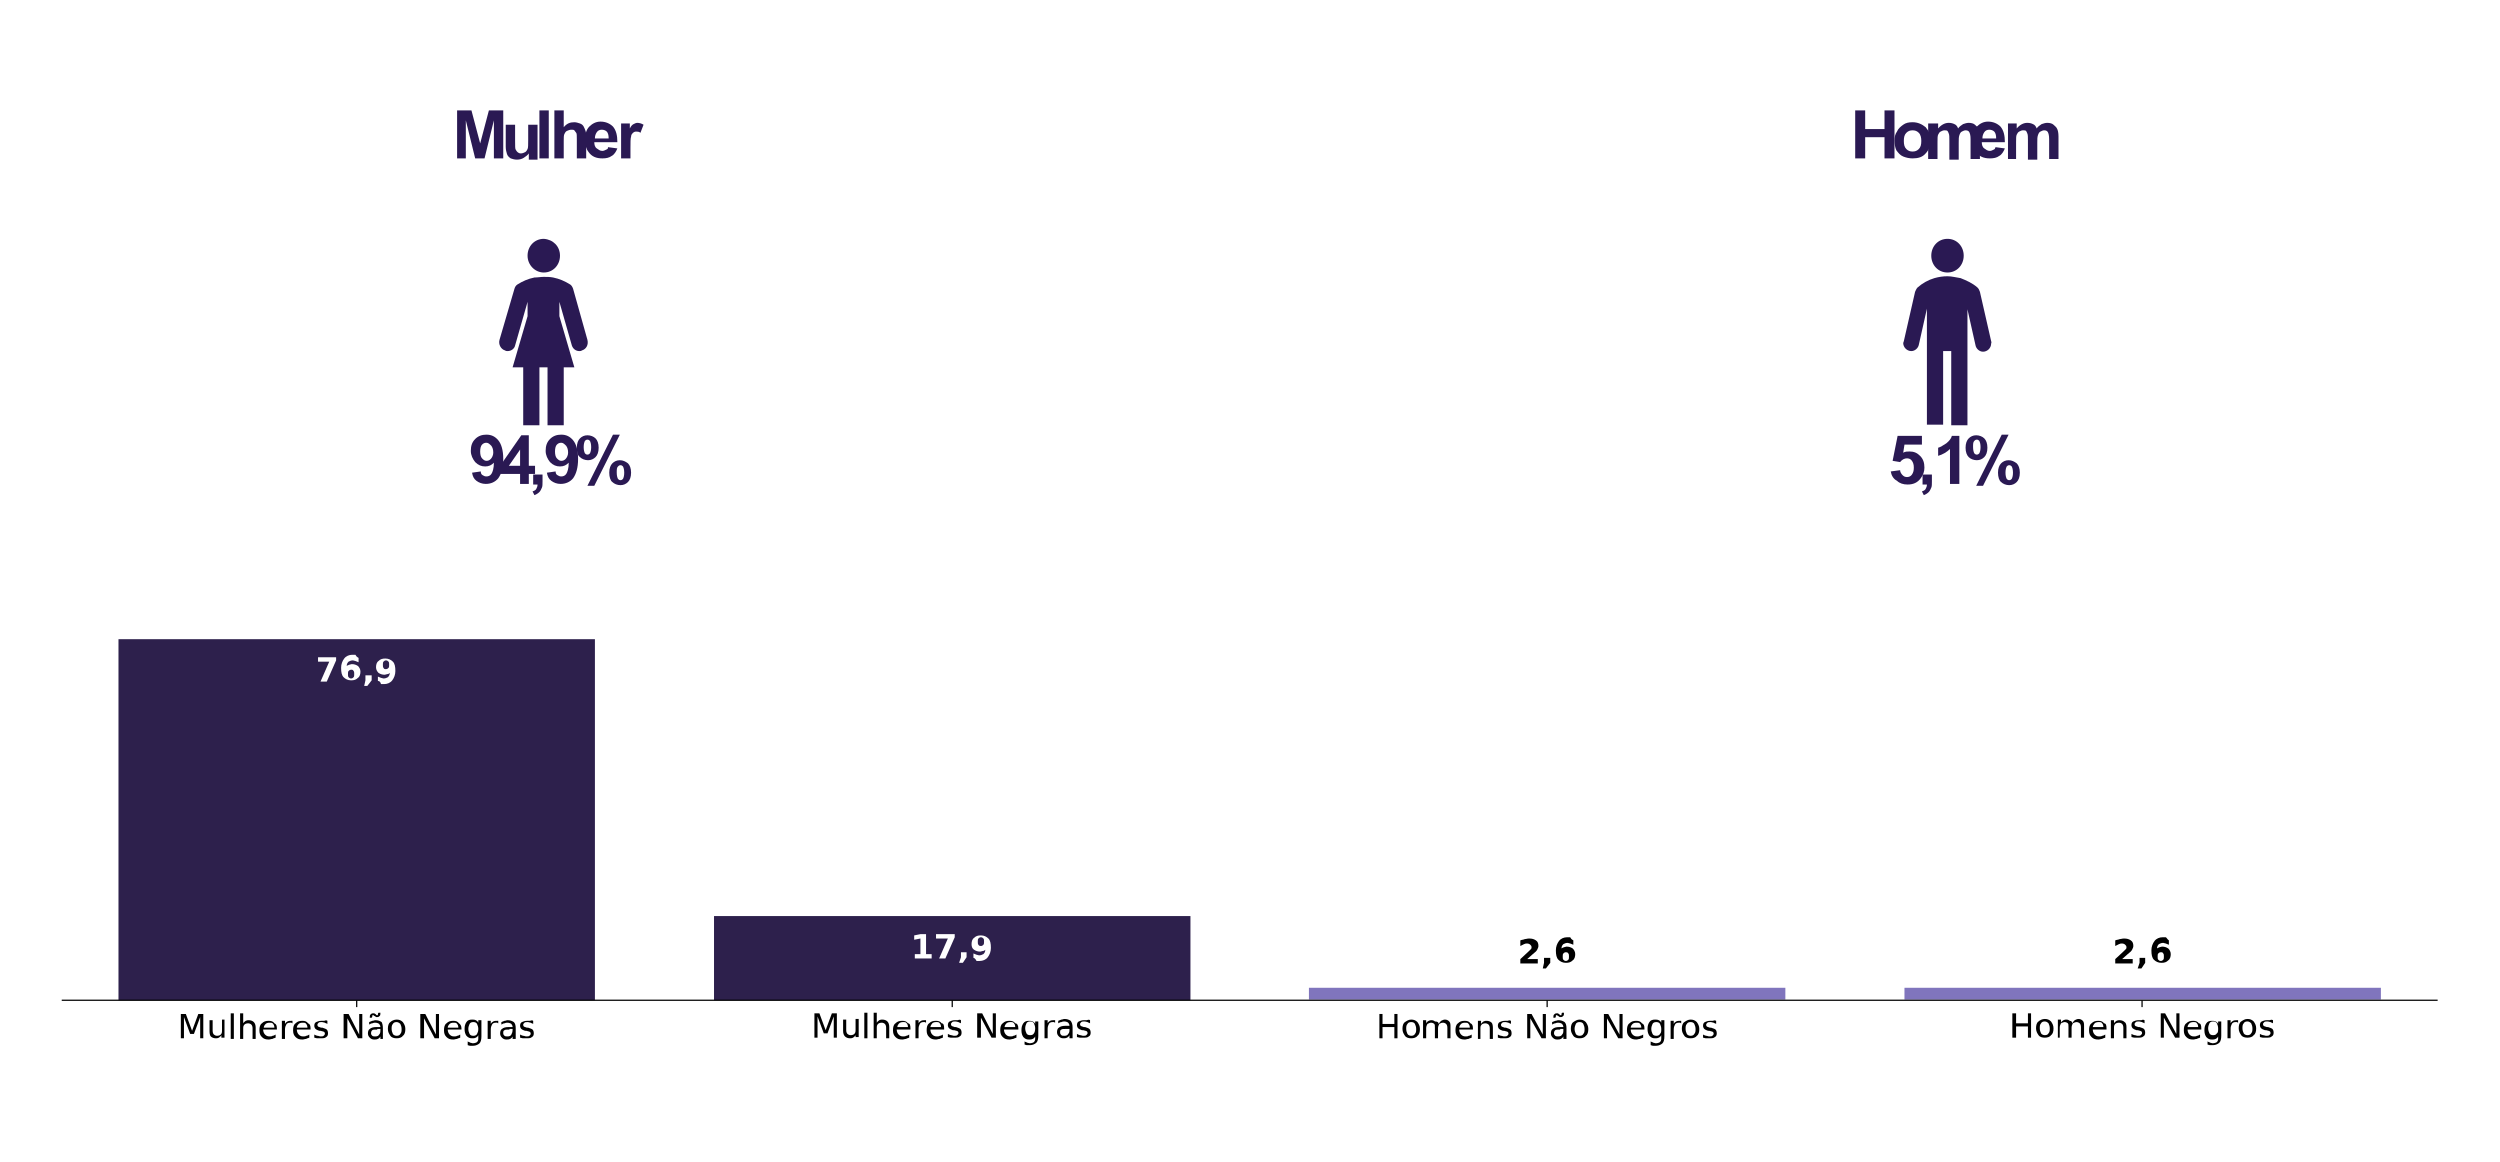 <svg xmlns="http://www.w3.org/2000/svg" xmlns:xlink="http://www.w3.org/1999/xlink" id="Camada_1" x="0px" y="0px" viewBox="0 0 400.9 186.4" style="enable-background:new 0 0 400.9 186.4;" xml:space="preserve"><style type="text/css">	.st0{fill:#FFFFFF;}	.st1{fill:#2A1953;}	.st2{clip-path:url(#SVGID_00000098217382117100296170000009827196304145276558_);}	.st3{clip-path:url(#SVGID_00000009576481114488856400000018257517891282971038_);}	.st4{clip-path:url(#SVGID_00000071542185997438452470000000431455607118880389_);}	.st5{clip-path:url(#SVGID_00000174604473857649292090000018106200224178260900_);}	.st6{clip-path:url(#SVGID_00000144317689287982877160000002973857864518649017_);}	.st7{clip-path:url(#SVGID_00000058553525748702380840000016898398502106359696_);}	.st8{clip-path:url(#SVGID_00000090284020459783546170000008241513227703456440_);}	.st9{clip-path:url(#SVGID_00000130627633205476798270000010963940757479803052_);}	.st10{clip-path:url(#SVGID_00000125577245014485395660000008581247960007124152_);}	.st11{clip-path:url(#SVGID_00000157277988486907613890000001308532389186263461_);}	.st12{clip-path:url(#SVGID_00000148649346329074278690000001175223585748801682_);}	.st13{clip-path:url(#SVGID_00000173140319012440211370000010457750041882499472_);}	.st14{clip-path:url(#SVGID_00000178909913999679614710000015992691480151047592_);}	.st15{clip-path:url(#SVGID_00000003795387178962547450000017750108493795098510_);}	.st16{clip-path:url(#SVGID_00000176722443657913684150000013907615745496667780_);}	.st17{clip-path:url(#SVGID_00000067956636840746386210000013387462833379414676_);}	.st18{clip-path:url(#SVGID_00000048470787741893961720000004730009995354149264_);}	.st19{clip-path:url(#SVGID_00000096059001822051754410000004571178074585171348_);}	.st20{clip-path:url(#SVGID_00000181766624313195454570000018369109371539563423_);}	.st21{clip-path:url(#SVGID_00000090280197728252868340000002699547133376374160_);}	.st22{clip-path:url(#SVGID_00000110472602598867632950000016001704090271562172_);}	.st23{clip-path:url(#SVGID_00000165923433308283330520000017329887806074608260_);}	.st24{clip-path:url(#SVGID_00000012451108592559800790000012305164332600489607_);}	.st25{clip-path:url(#SVGID_00000021818834196824186780000006494574602983247021_);}	.st26{clip-path:url(#SVGID_00000111903062537372054720000002174716439633012143_);}	.st27{clip-path:url(#SVGID_00000114772231968920965330000011864664905770660739_);}	.st28{clip-path:url(#SVGID_00000022536812882174119890000015204770228651766948_);}	.st29{clip-path:url(#SVGID_00000170986769705541514140000004281779740921877919_);}	.st30{clip-path:url(#SVGID_00000034773190453512965840000008247090355563356582_);}	.st31{clip-path:url(#SVGID_00000067210344090791933860000002065644084676389814_);}	.st32{clip-path:url(#SVGID_00000142134858305163073820000012771186454808468888_);}	.st33{clip-path:url(#SVGID_00000029020620339104618170000016478796737241206946_);}	.st34{clip-path:url(#SVGID_00000018235498632185266570000007625131669939721148_);}	.st35{clip-path:url(#SVGID_00000183965106763850668450000016731566796725050528_);}	.st36{clip-path:url(#SVGID_00000046303733785976911010000001547856753304000417_);}	.st37{clip-path:url(#SVGID_00000068663991850834641660000012408310448093480834_);}	.st38{clip-path:url(#SVGID_00000158740121618960030360000000676079815109855154_);}	.st39{clip-path:url(#SVGID_00000139276812235884147840000011527357341586608017_);}	.st40{clip-path:url(#SVGID_00000109743696441032064370000007446118943685529491_);}	.st41{clip-path:url(#SVGID_00000116207753027530256700000002248981092829854615_);}	.st42{fill:#8075BD;}	.st43{fill:#2D204C;}</style><g>	<rect class="st0" width="400.9" height="186.4"></rect>	<g>		<g>			<g>				<path class="st1" d="M73.3,25.4v-7.7h2.3l1.4,5.3l1.4-5.3h2.3v7.7h-1.5v-6.1l-1.5,6.1h-1.5l-1.5-6.1v6.1H73.3z"></path>			</g>			<g>				<path class="st1" d="M84.8,25.4v-0.8c-0.2,0.3-0.5,0.5-0.8,0.7s-0.7,0.3-1.1,0.3c-0.4,0-0.7-0.1-1-0.2c-0.3-0.2-0.5-0.4-0.6-0.7     s-0.2-0.7-0.2-1.2v-3.5h1.5v2.6c0,0.8,0,1.3,0.1,1.4c0.1,0.2,0.2,0.3,0.3,0.4c0.1,0.1,0.3,0.2,0.5,0.2c0.3,0,0.5-0.1,0.7-0.2     s0.3-0.3,0.4-0.5c0.1-0.2,0.1-0.7,0.1-1.5v-2.4h1.5v5.6H84.8z"></path>			</g>			<g>				<path class="st1" d="M86.5,25.4v-7.7H88v7.7H86.5z"></path>			</g>			<g>				<path class="st1" d="M90.4,17.6v2.8c0.5-0.6,1-0.8,1.7-0.8c0.3,0,0.6,0.1,0.9,0.2c0.3,0.1,0.5,0.3,0.6,0.5     c0.1,0.2,0.2,0.4,0.3,0.7s0.1,0.6,0.1,1.1v3.3h-1.5v-3c0-0.6,0-1-0.1-1.1s-0.2-0.3-0.3-0.4s-0.3-0.1-0.5-0.1     c-0.2,0-0.5,0.1-0.7,0.2s-0.3,0.3-0.4,0.5c-0.1,0.2-0.1,0.6-0.1,1.1v2.8h-1.5v-7.7H90.4z"></path>			</g>			<g>				<path class="st1" d="M97.5,23.6l1.5,0.2c-0.2,0.5-0.5,1-0.9,1.2c-0.4,0.3-0.9,0.4-1.5,0.4c-1,0-1.7-0.3-2.2-1     c-0.4-0.5-0.6-1.2-0.6-1.9c0-0.9,0.2-1.7,0.7-2.2s1.1-0.8,1.8-0.8c0.8,0,1.5,0.3,2,0.8c0.5,0.6,0.7,1.4,0.7,2.5h-3.7     c0,0.4,0.1,0.8,0.4,1s0.5,0.4,0.9,0.4c0.2,0,0.4-0.1,0.6-0.2S97.5,23.9,97.5,23.6z M97.6,22.1c0-0.4-0.1-0.8-0.3-1     c-0.2-0.2-0.5-0.3-0.8-0.3c-0.3,0-0.6,0.1-0.8,0.4s-0.3,0.6-0.3,1H97.6z"></path>			</g>			<g>				<path class="st1" d="M101.1,25.4h-1.5v-5.6h1.4v0.8c0.2-0.4,0.4-0.6,0.6-0.7c0.2-0.1,0.4-0.2,0.6-0.2c0.3,0,0.7,0.1,1,0.3     l-0.5,1.3c-0.2-0.2-0.5-0.2-0.7-0.2c-0.2,0-0.4,0.1-0.5,0.2s-0.3,0.3-0.3,0.6c-0.1,0.3-0.1,0.9-0.1,1.9V25.4z"></path>			</g>		</g>		<g>			<g>				<defs>					<rect id="SVGID_1_" x="71.9" y="37.4" width="30.6" height="31.8"></rect>				</defs>				<clipPath id="SVGID_00000054944237333664055880000018339279150027711404_">					<use xlink:href="#SVGID_1_" style="overflow:visible;"></use>				</clipPath>			</g>		</g>		<g>			<g>				<defs>					<rect id="SVGID_00000092428854272573497430000016658573479760248972_" x="71.9" y="37.4" width="30.6" height="31.8"></rect>				</defs>				<clipPath id="SVGID_00000029755617895684185640000012572159153463365556_">					<use xlink:href="#SVGID_00000092428854272573497430000016658573479760248972_" style="overflow:visible;"></use>				</clipPath>				<g style="clip-path:url(#SVGID_00000029755617895684185640000012572159153463365556_);">					<defs>						<rect id="SVGID_00000059996172046170528400000006854551858697756048_" x="71.9" y="37.4" width="30.6" height="31.8"></rect>					</defs>					<clipPath id="SVGID_00000073682997721612068780000006385947257988770191_">						<use xlink:href="#SVGID_00000059996172046170528400000006854551858697756048_" style="overflow:visible;"></use>					</clipPath>				</g>			</g>		</g>		<g>			<g>				<defs>					<rect id="SVGID_00000114776032585831291240000000209885504960095909_" x="71.9" y="37.4" width="30.6" height="31.8"></rect>				</defs>				<clipPath id="SVGID_00000124124864657002007480000013923938983379050413_">					<use xlink:href="#SVGID_00000114776032585831291240000000209885504960095909_" style="overflow:visible;"></use>				</clipPath>				<g style="clip-path:url(#SVGID_00000124124864657002007480000013923938983379050413_);">					<defs>						<rect id="SVGID_00000139288905480845893230000011450771625994546366_" x="71.9" y="37.4" width="30.6" height="31.8"></rect>					</defs>					<clipPath id="SVGID_00000065066828236234466180000018245720431624002198_">						<use xlink:href="#SVGID_00000139288905480845893230000011450771625994546366_" style="overflow:visible;"></use>					</clipPath>					<g style="clip-path:url(#SVGID_00000065066828236234466180000018245720431624002198_);">						<defs>							<rect id="SVGID_00000150797243150410541290000013586549591876386720_" x="71.9" y="37.4" width="30.6" height="31.8"></rect>						</defs>						<clipPath id="SVGID_00000045596914356114798720000015114343092922105272_">							<use xlink:href="#SVGID_00000150797243150410541290000013586549591876386720_" style="overflow:visible;"></use>						</clipPath>					</g>				</g>			</g>		</g>		<g>			<g>				<defs>					<rect id="SVGID_00000041263993075139909640000015931986957496084640_" x="71.9" y="37.4" width="30.6" height="31.8"></rect>				</defs>				<clipPath id="SVGID_00000028299297686221373660000014181249890168544685_">					<use xlink:href="#SVGID_00000041263993075139909640000015931986957496084640_" style="overflow:visible;"></use>				</clipPath>			</g>		</g>		<g>			<g>				<defs>					<rect id="SVGID_00000016062126603816045160000001600099422401747368_" x="71.9" y="37.4" width="30.6" height="31.8"></rect>				</defs>				<clipPath id="SVGID_00000142888145834225623810000009791005655463139476_">					<use xlink:href="#SVGID_00000016062126603816045160000001600099422401747368_" style="overflow:visible;"></use>				</clipPath>				<g style="clip-path:url(#SVGID_00000142888145834225623810000009791005655463139476_);">					<defs>						<rect id="SVGID_00000020362544104002360390000013788652269681287583_" x="71.9" y="37.4" width="30.6" height="31.8"></rect>					</defs>					<clipPath id="SVGID_00000067229393653522520840000002438455261457907647_">						<use xlink:href="#SVGID_00000020362544104002360390000013788652269681287583_" style="overflow:visible;"></use>					</clipPath>				</g>			</g>		</g>		<g>			<g>				<defs>					<rect id="SVGID_00000114032698818847315840000000975568089303798671_" x="71.9" y="37.4" width="30.6" height="31.8"></rect>				</defs>				<clipPath id="SVGID_00000143581009212885452950000002883952781614677399_">					<use xlink:href="#SVGID_00000114032698818847315840000000975568089303798671_" style="overflow:visible;"></use>				</clipPath>				<g style="clip-path:url(#SVGID_00000143581009212885452950000002883952781614677399_);">					<defs>						<rect id="SVGID_00000017475133546072355090000014411697164529645245_" x="71.9" y="37.4" width="30.6" height="31.8"></rect>					</defs>					<clipPath id="SVGID_00000017516839254827755510000010869151194357466767_">						<use xlink:href="#SVGID_00000017475133546072355090000014411697164529645245_" style="overflow:visible;"></use>					</clipPath>					<g style="clip-path:url(#SVGID_00000017516839254827755510000010869151194357466767_);">						<defs>							<rect id="SVGID_00000121261138516824777430000014977860787914373520_" x="71.9" y="37.4" width="30.6" height="31.8"></rect>						</defs>						<clipPath id="SVGID_00000068674348972999238490000015372161508553989007_">							<use xlink:href="#SVGID_00000121261138516824777430000014977860787914373520_" style="overflow:visible;"></use>						</clipPath>					</g>				</g>			</g>		</g>		<g>			<g>				<defs>					<rect id="SVGID_00000069384055919093812590000001713021947708467112_" x="71.9" y="37.4" width="30.6" height="31.8"></rect>				</defs>				<clipPath id="SVGID_00000067956787950523907440000012751436699538196411_">					<use xlink:href="#SVGID_00000069384055919093812590000001713021947708467112_" style="overflow:visible;"></use>				</clipPath>			</g>		</g>		<g>			<g>				<defs>					<rect id="SVGID_00000036964754212585778120000014370721828836236193_" x="71.9" y="37.4" width="30.6" height="31.8"></rect>				</defs>				<clipPath id="SVGID_00000129164233731213668320000006931263284255449221_">					<use xlink:href="#SVGID_00000036964754212585778120000014370721828836236193_" style="overflow:visible;"></use>				</clipPath>				<g style="clip-path:url(#SVGID_00000129164233731213668320000006931263284255449221_);">					<defs>						<rect id="SVGID_00000079481425771375948220000007876234982363292349_" x="71.9" y="37.4" width="30.6" height="31.8"></rect>					</defs>					<clipPath id="SVGID_00000040552983793414419810000017847411354926361502_">						<use xlink:href="#SVGID_00000079481425771375948220000007876234982363292349_" style="overflow:visible;"></use>					</clipPath>				</g>			</g>		</g>		<g>			<g>				<defs>					<rect id="SVGID_00000026154438855227726920000005533786437670803892_" x="71.9" y="37.4" width="30.6" height="31.8"></rect>				</defs>				<clipPath id="SVGID_00000047026304340348205180000009695447239810013584_">					<use xlink:href="#SVGID_00000026154438855227726920000005533786437670803892_" style="overflow:visible;"></use>				</clipPath>				<g style="clip-path:url(#SVGID_00000047026304340348205180000009695447239810013584_);">					<defs>						<rect id="SVGID_00000172442676310304745770000016469818142337679521_" x="71.9" y="37.4" width="30.6" height="31.8"></rect>					</defs>					<clipPath id="SVGID_00000086679021260847763430000008255554746718726052_">						<use xlink:href="#SVGID_00000172442676310304745770000016469818142337679521_" style="overflow:visible;"></use>					</clipPath>					<g style="clip-path:url(#SVGID_00000086679021260847763430000008255554746718726052_);">						<defs>							<rect id="SVGID_00000012446339963717519230000016252191120483293630_" x="71.9" y="37.4" width="30.6" height="31.8"></rect>						</defs>						<clipPath id="SVGID_00000073692328755270380160000002108212387021643160_">							<use xlink:href="#SVGID_00000012446339963717519230000016252191120483293630_" style="overflow:visible;"></use>						</clipPath>					</g>				</g>			</g>		</g>		<g>			<g>				<defs>					<rect id="SVGID_00000111884930770432354930000001569474572432431766_" x="71.9" y="37.4" width="30.6" height="31.8"></rect>				</defs>				<clipPath id="SVGID_00000115477335744715200510000012545648090895452562_">					<use xlink:href="#SVGID_00000111884930770432354930000001569474572432431766_" style="overflow:visible;"></use>				</clipPath>				<g style="clip-path:url(#SVGID_00000115477335744715200510000012545648090895452562_);">					<defs>						<rect id="SVGID_00000129167212616108013000000010016100830573830532_" x="71.9" y="37.4" width="30.6" height="31.8"></rect>					</defs>					<clipPath id="SVGID_00000047755812710499591100000005452250225562039212_">						<use xlink:href="#SVGID_00000129167212616108013000000010016100830573830532_" style="overflow:visible;"></use>					</clipPath>					<g style="clip-path:url(#SVGID_00000047755812710499591100000005452250225562039212_);">						<defs>							<rect id="SVGID_00000134238905109928729710000000006404467853859514_" x="71.9" y="37.4" width="30.6" height="31.8"></rect>						</defs>						<clipPath id="SVGID_00000177483034961109325200000012681570049060093116_">							<use xlink:href="#SVGID_00000134238905109928729710000000006404467853859514_" style="overflow:visible;"></use>						</clipPath>						<g style="clip-path:url(#SVGID_00000177483034961109325200000012681570049060093116_);">							<defs>								<rect id="SVGID_00000052784199989636103380000009370057585315620773_" x="71.9" y="37.4" width="30.6" height="31.8"></rect>							</defs>							<clipPath id="SVGID_00000067929652734246997590000004627857142434510254_">								<use xlink:href="#SVGID_00000052784199989636103380000009370057585315620773_" style="overflow:visible;"></use>							</clipPath>							<g style="clip-path:url(#SVGID_00000067929652734246997590000004627857142434510254_);">								<path class="st1" d="M89.8,41c0,1.5-1.1,2.7-2.6,2.7c-1.4,0-2.6-1.2-2.6-2.7c0-1.5,1.1-2.7,2.6-2.7         C88.7,38.4,89.8,39.5,89.8,41z"></path>							</g>							<g style="clip-path:url(#SVGID_00000067929652734246997590000004627857142434510254_);">								<path class="st1" d="M94.2,54.5l-2.3-8.2c-0.1-0.3-0.3-0.6-0.5-0.7c-0.8-0.5-1.7-0.9-2.7-1.1c-0.5-0.1-1-0.1-1.5-0.1         c-0.5,0-1,0.1-1.5,0.1c-1,0.2-1.9,0.6-2.7,1.1c-0.3,0.2-0.4,0.4-0.5,0.7l-2.4,8.2c-0.2,0.7,0.2,1.5,0.9,1.7         c0.1,0.1,0.3,0.1,0.4,0.1c0.6,0,1.1-0.4,1.2-0.9l2-7v2.3l-2.4,8.2h1.7v9.3h2.6v-9.3h1.3v9.3h2.6v-9.3h1.7l-2.4-8.2v-2.3l2,7         c0.2,0.6,0.7,0.9,1.2,0.9c0.1,0,0.3,0,0.4-0.1C94,56,94.4,55.3,94.2,54.5z"></path>							</g>						</g>					</g>				</g>			</g>		</g>		<g>			<g>				<defs>					<rect id="SVGID_00000141426894559548613060000010755468862872134541_" x="71.9" y="37.4" width="30.6" height="31.8"></rect>				</defs>				<clipPath id="SVGID_00000101790969293585571280000015474238317667066276_">					<use xlink:href="#SVGID_00000141426894559548613060000010755468862872134541_" style="overflow:visible;"></use>				</clipPath>			</g>		</g>		<g>			<g>				<defs>					<rect id="SVGID_00000165192983829250521810000003685784419829911710_" x="71.9" y="37.4" width="30.6" height="31.8"></rect>				</defs>				<clipPath id="SVGID_00000018950374483822677150000008127214067646660795_">					<use xlink:href="#SVGID_00000165192983829250521810000003685784419829911710_" style="overflow:visible;"></use>				</clipPath>				<g style="clip-path:url(#SVGID_00000018950374483822677150000008127214067646660795_);">					<defs>						<rect id="SVGID_00000108270014212710683230000007084557337884454563_" x="71.9" y="37.4" width="30.6" height="31.8"></rect>					</defs>					<clipPath id="SVGID_00000146496537272362806040000018009115796321471126_">						<use xlink:href="#SVGID_00000108270014212710683230000007084557337884454563_" style="overflow:visible;"></use>					</clipPath>				</g>			</g>		</g>		<g>			<g>				<defs>					<rect id="SVGID_00000018941868519556901740000002714096154957401759_" x="71.9" y="37.4" width="30.6" height="31.8"></rect>				</defs>				<clipPath id="SVGID_00000183209813336720871970000010618672069849308299_">					<use xlink:href="#SVGID_00000018941868519556901740000002714096154957401759_" style="overflow:visible;"></use>				</clipPath>				<g style="clip-path:url(#SVGID_00000183209813336720871970000010618672069849308299_);">					<defs>						<rect id="SVGID_00000168827526063699177930000013940225513103433861_" x="71.9" y="37.4" width="30.6" height="31.8"></rect>					</defs>					<clipPath id="SVGID_00000057143753293987698550000009346047838194647169_">						<use xlink:href="#SVGID_00000168827526063699177930000013940225513103433861_" style="overflow:visible;"></use>					</clipPath>					<g style="clip-path:url(#SVGID_00000057143753293987698550000009346047838194647169_);">						<defs>							<rect id="SVGID_00000065051693894887521400000009870283860514034357_" x="71.9" y="37.4" width="30.6" height="31.8"></rect>						</defs>						<clipPath id="SVGID_00000178906255952109116840000015411360445727950472_">							<use xlink:href="#SVGID_00000065051693894887521400000009870283860514034357_" style="overflow:visible;"></use>						</clipPath>					</g>				</g>			</g>		</g>		<g>			<g>				<defs>					<rect id="SVGID_00000001630810880711668920000010972554324461043885_" x="71.9" y="37.4" width="30.6" height="31.8"></rect>				</defs>				<clipPath id="SVGID_00000040540273726258218400000016863191215251297972_">					<use xlink:href="#SVGID_00000001630810880711668920000010972554324461043885_" style="overflow:visible;"></use>				</clipPath>			</g>		</g>		<g>			<g>				<defs>					<rect id="SVGID_00000072240921460360164780000005161217472769044899_" x="71.9" y="37.4" width="30.6" height="31.8"></rect>				</defs>				<clipPath id="SVGID_00000149379499453393584290000012550610038247501699_">					<use xlink:href="#SVGID_00000072240921460360164780000005161217472769044899_" style="overflow:visible;"></use>				</clipPath>				<g style="clip-path:url(#SVGID_00000149379499453393584290000012550610038247501699_);">					<defs>						<rect id="SVGID_00000018215097370265498710000008614302707752800437_" x="71.9" y="37.4" width="30.6" height="31.8"></rect>					</defs>					<clipPath id="SVGID_00000031898728374466938250000000308202771123363233_">						<use xlink:href="#SVGID_00000018215097370265498710000008614302707752800437_" style="overflow:visible;"></use>					</clipPath>				</g>			</g>		</g>		<g>			<g>				<defs>					<rect id="SVGID_00000093146382279138483420000009527864359558388618_" x="71.9" y="37.4" width="30.6" height="31.8"></rect>				</defs>				<clipPath id="SVGID_00000114771860442303344970000006322684210630474910_">					<use xlink:href="#SVGID_00000093146382279138483420000009527864359558388618_" style="overflow:visible;"></use>				</clipPath>				<g style="clip-path:url(#SVGID_00000114771860442303344970000006322684210630474910_);">					<defs>						<rect id="SVGID_00000062177518017195187690000010836376636381224618_" x="71.9" y="37.4" width="30.6" height="31.8"></rect>					</defs>					<clipPath id="SVGID_00000183233703819082898250000004351835945077471877_">						<use xlink:href="#SVGID_00000062177518017195187690000010836376636381224618_" style="overflow:visible;"></use>					</clipPath>					<g style="clip-path:url(#SVGID_00000183233703819082898250000004351835945077471877_);">						<defs>							<rect id="SVGID_00000141414016509234713250000016159962097454746503_" x="71.9" y="37.4" width="30.6" height="31.8"></rect>						</defs>						<clipPath id="SVGID_00000073722856846666988980000010183701547822729099_">							<use xlink:href="#SVGID_00000141414016509234713250000016159962097454746503_" style="overflow:visible;"></use>						</clipPath>					</g>				</g>			</g>		</g>		<g>			<g>				<defs>					<rect id="SVGID_00000154394870471053235090000012978431425500607665_" x="71.9" y="37.4" width="30.6" height="31.8"></rect>				</defs>				<clipPath id="SVGID_00000050651379759608911900000011864068877520553886_">					<use xlink:href="#SVGID_00000154394870471053235090000012978431425500607665_" style="overflow:visible;"></use>				</clipPath>			</g>		</g>		<g>			<g>				<defs>					<rect id="SVGID_00000130613740480015437610000003439823862350196911_" x="71.9" y="37.4" width="30.6" height="31.8"></rect>				</defs>				<clipPath id="SVGID_00000036252516775040550970000015754058107612368259_">					<use xlink:href="#SVGID_00000130613740480015437610000003439823862350196911_" style="overflow:visible;"></use>				</clipPath>				<g style="clip-path:url(#SVGID_00000036252516775040550970000015754058107612368259_);">					<defs>						<rect id="SVGID_00000132794904334959458850000013757905888295917203_" x="71.9" y="37.4" width="30.6" height="31.8"></rect>					</defs>					<clipPath id="SVGID_00000019664307841234468700000003630025984117257616_">						<use xlink:href="#SVGID_00000132794904334959458850000013757905888295917203_" style="overflow:visible;"></use>					</clipPath>				</g>			</g>		</g>		<g>			<g>				<defs>					<rect id="SVGID_00000049929998805767188670000002249864966936613002_" x="71.9" y="37.4" width="30.6" height="31.8"></rect>				</defs>				<clipPath id="SVGID_00000054984731393784942050000000689641024019305875_">					<use xlink:href="#SVGID_00000049929998805767188670000002249864966936613002_" style="overflow:visible;"></use>				</clipPath>				<g style="clip-path:url(#SVGID_00000054984731393784942050000000689641024019305875_);">					<defs>						<rect id="SVGID_00000009551986678489500760000000790438289983643521_" x="71.9" y="37.4" width="30.6" height="31.8"></rect>					</defs>					<clipPath id="SVGID_00000034775779058802552570000015422893774777627268_">						<use xlink:href="#SVGID_00000009551986678489500760000000790438289983643521_" style="overflow:visible;"></use>					</clipPath>					<g style="clip-path:url(#SVGID_00000034775779058802552570000015422893774777627268_);">						<defs>							<rect id="SVGID_00000031205391755603175920000000047923700115686817_" x="71.9" y="37.4" width="30.6" height="31.8"></rect>						</defs>						<clipPath id="SVGID_00000002356799778192871660000003911793801280007847_">							<use xlink:href="#SVGID_00000031205391755603175920000000047923700115686817_" style="overflow:visible;"></use>						</clipPath>					</g>				</g>			</g>		</g>		<g>			<g>				<defs>					<rect id="SVGID_00000001647853428829652050000004770294169873850535_" x="71.9" y="37.4" width="30.6" height="31.8"></rect>				</defs>				<clipPath id="SVGID_00000137115977222059805730000004272284211146306968_">					<use xlink:href="#SVGID_00000001647853428829652050000004770294169873850535_" style="overflow:visible;"></use>				</clipPath>			</g>		</g>		<g>			<g>				<defs>					<rect id="SVGID_00000106847236820662172010000017786277896929570688_" x="71.9" y="37.4" width="30.6" height="31.8"></rect>				</defs>				<clipPath id="SVGID_00000177483605420156107980000009581166347940574085_">					<use xlink:href="#SVGID_00000106847236820662172010000017786277896929570688_" style="overflow:visible;"></use>				</clipPath>				<g style="clip-path:url(#SVGID_00000177483605420156107980000009581166347940574085_);">					<defs>						<rect id="SVGID_00000090275036104792389110000017514895544651639722_" x="71.9" y="37.4" width="30.6" height="31.8"></rect>					</defs>					<clipPath id="SVGID_00000157292462905442580960000003847154763821511851_">						<use xlink:href="#SVGID_00000090275036104792389110000017514895544651639722_" style="overflow:visible;"></use>					</clipPath>				</g>			</g>		</g>		<g>			<g>				<defs>					<rect id="SVGID_00000046301474147553508110000007838161937108801470_" x="71.9" y="37.4" width="30.6" height="31.8"></rect>				</defs>				<clipPath id="SVGID_00000088813561049676503490000000701429467413284276_">					<use xlink:href="#SVGID_00000046301474147553508110000007838161937108801470_" style="overflow:visible;"></use>				</clipPath>			</g>		</g>		<g>			<g>				<path class="st1" d="M75.7,75.8l1.4-0.2c0,0.3,0.1,0.5,0.3,0.6s0.3,0.2,0.6,0.2c0.3,0,0.6-0.1,0.8-0.4c0.2-0.3,0.4-0.9,0.4-1.8     c-0.4,0.4-0.8,0.6-1.4,0.6c-0.6,0-1.1-0.2-1.6-0.7c-0.4-0.5-0.7-1.1-0.7-1.8c0-0.8,0.2-1.4,0.7-1.9c0.5-0.5,1.1-0.7,1.8-0.7     c0.8,0,1.4,0.3,1.9,0.9c0.5,0.6,0.8,1.6,0.8,3c0,1.4-0.3,2.4-0.8,3.1c-0.5,0.6-1.2,0.9-2,0.9c-0.6,0-1.1-0.2-1.5-0.5     S75.8,76.4,75.7,75.8z M79.1,72.6c0-0.5-0.1-0.8-0.3-1.1C78.5,71.2,78.3,71,78,71c-0.3,0-0.5,0.1-0.7,0.3     c-0.2,0.2-0.3,0.6-0.3,1.1c0,0.5,0.1,0.9,0.3,1.1s0.4,0.4,0.7,0.4c0.3,0,0.5-0.1,0.7-0.3S79.1,73,79.1,72.6z"></path>			</g>			<g>				<path class="st1" d="M83.4,77.6V76h-3.2v-1.3l3.4-4.9h1.2v4.9h1V76h-1v1.6H83.4z M83.4,74.7v-2.6l-1.8,2.6H83.4z"></path>			</g>			<g>				<path class="st1" d="M85.6,76.1H87v1.1c0,0.4,0,0.8-0.1,1c-0.1,0.2-0.2,0.5-0.4,0.7c-0.2,0.2-0.5,0.4-0.8,0.5l-0.3-0.6     c0.3-0.1,0.5-0.2,0.6-0.4s0.2-0.4,0.2-0.7h-0.7V76.1z"></path>			</g>			<g>				<path class="st1" d="M87.7,75.8l1.4-0.2c0,0.3,0.1,0.5,0.3,0.6s0.3,0.2,0.6,0.2c0.3,0,0.6-0.1,0.8-0.4c0.2-0.3,0.4-0.9,0.4-1.8     c-0.4,0.4-0.8,0.6-1.4,0.6c-0.6,0-1.1-0.2-1.6-0.7c-0.4-0.5-0.7-1.1-0.7-1.8c0-0.8,0.2-1.4,0.7-1.9c0.5-0.5,1.1-0.7,1.8-0.7     c0.8,0,1.4,0.3,1.9,0.9c0.5,0.6,0.8,1.6,0.8,3c0,1.4-0.3,2.4-0.8,3.1c-0.5,0.6-1.2,0.9-2,0.9c-0.6,0-1.1-0.2-1.5-0.5     S87.8,76.4,87.7,75.8z M91.1,72.6c0-0.5-0.1-0.8-0.3-1.1C90.5,71.2,90.3,71,90,71c-0.3,0-0.5,0.1-0.7,0.3     c-0.2,0.2-0.3,0.6-0.3,1.1c0,0.5,0.1,0.9,0.3,1.1s0.4,0.4,0.7,0.4c0.3,0,0.5-0.1,0.7-0.3S91.1,73,91.1,72.6z"></path>			</g>			<g>				<path class="st1" d="M92.5,71.8c0-0.7,0.2-1.2,0.5-1.5c0.3-0.3,0.7-0.5,1.2-0.5c0.5,0,1,0.2,1.3,0.5c0.3,0.3,0.5,0.8,0.5,1.5     c0,0.7-0.2,1.2-0.5,1.5c-0.3,0.3-0.7,0.5-1.2,0.5c-0.5,0-1-0.2-1.3-0.5C92.6,73,92.5,72.5,92.5,71.8z M93.6,71.7     c0,0.5,0.1,0.8,0.2,1c0.1,0.1,0.2,0.2,0.4,0.2c0.2,0,0.3-0.1,0.4-0.2c0.1-0.2,0.2-0.5,0.2-1c0-0.5-0.1-0.8-0.2-1     c-0.1-0.1-0.2-0.2-0.4-0.2c-0.2,0-0.3,0.1-0.4,0.2C93.7,70.9,93.6,71.2,93.6,71.7z M95.3,77.9h-1.1l4.1-8.2h1.1L95.3,77.9z      M97.7,75.8c0-0.7,0.2-1.2,0.5-1.5c0.3-0.3,0.7-0.5,1.2-0.5c0.5,0,0.9,0.2,1.3,0.5c0.3,0.3,0.5,0.8,0.5,1.5     c0,0.7-0.2,1.2-0.5,1.5c-0.3,0.3-0.7,0.5-1.2,0.5c-0.5,0-1-0.2-1.3-0.5C97.9,77.1,97.7,76.5,97.7,75.8z M98.9,75.8     c0,0.5,0.1,0.8,0.2,1c0.1,0.1,0.2,0.2,0.4,0.2c0.2,0,0.3-0.1,0.4-0.2c0.1-0.2,0.2-0.5,0.2-1s-0.1-0.8-0.2-1     c-0.1-0.1-0.2-0.2-0.4-0.2s-0.3,0.1-0.4,0.2C98.9,75,98.9,75.3,98.9,75.8z"></path>			</g>			<g>				<path class="st1" d="M297.5,25.4v-7.7h1.6v3h3.1v-3h1.6v7.7h-1.6V22h-3.1v3.4H297.5z"></path>			</g>			<g>				<path class="st1" d="M303.8,22.5c0-0.5,0.1-1,0.4-1.4c0.2-0.5,0.6-0.8,1-1.1s0.9-0.4,1.5-0.4c0.8,0,1.5,0.3,2.1,0.8     c0.5,0.6,0.8,1.2,0.8,2.1c0,0.8-0.3,1.6-0.8,2.1c-0.5,0.6-1.2,0.8-2.1,0.8c-0.5,0-1-0.1-1.5-0.3c-0.5-0.2-0.8-0.6-1.1-1     C303.9,23.7,303.8,23.1,303.8,22.5z M305.3,22.6c0,0.6,0.1,1,0.4,1.3c0.3,0.3,0.6,0.4,1,0.4s0.7-0.1,1-0.4     c0.3-0.3,0.4-0.7,0.4-1.3c0-0.5-0.1-1-0.4-1.3c-0.3-0.3-0.6-0.4-1-0.4s-0.7,0.1-1,0.4C305.4,21.6,305.3,22,305.3,22.6z"></path>			</g>			<g>				<path class="st1" d="M309.4,19.8h1.4v0.8c0.5-0.6,1.1-0.9,1.7-0.9c0.4,0,0.7,0.1,0.9,0.2c0.3,0.1,0.5,0.4,0.6,0.7     c0.2-0.3,0.5-0.5,0.8-0.7c0.3-0.1,0.6-0.2,0.9-0.2c0.4,0,0.8,0.1,1,0.3s0.5,0.4,0.6,0.7c0.1,0.2,0.2,0.6,0.2,1.2v3.6h-1.5v-3.2     c0-0.6-0.1-0.9-0.2-1.1c-0.1-0.2-0.3-0.3-0.6-0.3c-0.2,0-0.4,0.1-0.6,0.2c-0.2,0.1-0.3,0.3-0.4,0.6s-0.1,0.6-0.1,1.2v2.7h-1.5     v-3.1c0-0.5,0-0.9-0.1-1.1c-0.1-0.2-0.1-0.3-0.2-0.4c-0.1-0.1-0.3-0.1-0.5-0.1c-0.2,0-0.4,0.1-0.6,0.2s-0.3,0.3-0.4,0.5     c-0.1,0.2-0.1,0.6-0.1,1.2v2.7h-1.5V19.8z"></path>			</g>			<g>				<path class="st1" d="M320,23.6l1.5,0.2c-0.2,0.5-0.5,1-0.9,1.2c-0.4,0.3-0.9,0.4-1.5,0.4c-1,0-1.7-0.3-2.2-1     c-0.4-0.5-0.6-1.2-0.6-1.9c0-0.9,0.2-1.7,0.7-2.2s1.1-0.8,1.8-0.8c0.8,0,1.5,0.3,2,0.8c0.5,0.6,0.7,1.4,0.7,2.5h-3.7     c0,0.4,0.1,0.8,0.4,1s0.5,0.4,0.9,0.4c0.2,0,0.4-0.1,0.6-0.2S319.9,23.9,320,23.6z M320.1,22.1c0-0.4-0.1-0.8-0.3-1     c-0.2-0.2-0.5-0.3-0.8-0.3c-0.3,0-0.6,0.1-0.8,0.4s-0.3,0.6-0.3,1H320.1z"></path>			</g>			<g>				<path class="st1" d="M322,19.8h1.4v0.8c0.5-0.6,1.1-0.9,1.7-0.9c0.4,0,0.7,0.1,0.9,0.2c0.3,0.1,0.5,0.4,0.6,0.7     c0.2-0.3,0.5-0.5,0.8-0.7c0.3-0.1,0.6-0.2,0.9-0.2c0.4,0,0.8,0.1,1,0.3s0.5,0.4,0.6,0.7c0.1,0.2,0.2,0.6,0.2,1.2v3.6h-1.5v-3.2     c0-0.6-0.1-0.9-0.2-1.1c-0.1-0.2-0.3-0.3-0.6-0.3c-0.2,0-0.4,0.1-0.6,0.2c-0.2,0.1-0.3,0.3-0.4,0.6s-0.1,0.6-0.1,1.2v2.7h-1.5     v-3.1c0-0.5,0-0.9-0.1-1.1c-0.1-0.2-0.1-0.3-0.2-0.4c-0.1-0.1-0.3-0.1-0.5-0.1c-0.2,0-0.4,0.1-0.6,0.2s-0.3,0.3-0.4,0.5     c-0.1,0.2-0.1,0.6-0.1,1.2v2.7H322V19.8z"></path>			</g>		</g>		<g>			<g>				<defs>					<rect id="SVGID_00000113331893672730073490000010361025498131683756_" x="297" y="37.4" width="30.6" height="31.8"></rect>				</defs>				<clipPath id="SVGID_00000098196273956228604700000008869457386651368126_">					<use xlink:href="#SVGID_00000113331893672730073490000010361025498131683756_" style="overflow:visible;"></use>				</clipPath>			</g>		</g>		<g>			<g>				<defs>					<rect id="SVGID_00000160889363367227896220000003380580480615533458_" x="297" y="37.4" width="30.6" height="31.8"></rect>				</defs>				<clipPath id="SVGID_00000118386654512856940060000006570336190644912058_">					<use xlink:href="#SVGID_00000160889363367227896220000003380580480615533458_" style="overflow:visible;"></use>				</clipPath>				<g style="clip-path:url(#SVGID_00000118386654512856940060000006570336190644912058_);">					<defs>						<rect id="SVGID_00000098190290161935936100000000993238644620817841_" x="297" y="37.4" width="30.6" height="31.8"></rect>					</defs>					<clipPath id="SVGID_00000017487925065762929520000002075797641949388975_">						<use xlink:href="#SVGID_00000098190290161935936100000000993238644620817841_" style="overflow:visible;"></use>					</clipPath>				</g>			</g>		</g>		<g>			<g>				<defs>					<rect id="SVGID_00000121965373614161131400000010450655497375875764_" x="297" y="37.4" width="30.6" height="31.8"></rect>				</defs>				<clipPath id="SVGID_00000123398770017105543990000013132664452074492319_">					<use xlink:href="#SVGID_00000121965373614161131400000010450655497375875764_" style="overflow:visible;"></use>				</clipPath>				<g style="clip-path:url(#SVGID_00000123398770017105543990000013132664452074492319_);">					<defs>						<rect id="SVGID_00000080910787167642247810000016915451773857697459_" x="297" y="37.4" width="30.6" height="31.8"></rect>					</defs>					<clipPath id="SVGID_00000095339854833449405740000014099336060967553722_">						<use xlink:href="#SVGID_00000080910787167642247810000016915451773857697459_" style="overflow:visible;"></use>					</clipPath>					<g style="clip-path:url(#SVGID_00000095339854833449405740000014099336060967553722_);">						<defs>							<rect id="SVGID_00000058590353180325547210000015049929938607495358_" x="297" y="37.4" width="30.6" height="31.8"></rect>						</defs>						<clipPath id="SVGID_00000065786078153339598840000000568806862741313470_">							<use xlink:href="#SVGID_00000058590353180325547210000015049929938607495358_" style="overflow:visible;"></use>						</clipPath>					</g>				</g>			</g>		</g>		<g>			<g>				<defs>					<rect id="SVGID_00000070106371053712890580000004537544703775127196_" x="297" y="37.4" width="30.6" height="31.8"></rect>				</defs>				<clipPath id="SVGID_00000088115709180971354330000005677594510281714581_">					<use xlink:href="#SVGID_00000070106371053712890580000004537544703775127196_" style="overflow:visible;"></use>				</clipPath>			</g>		</g>		<g>			<g>				<defs>					<rect id="SVGID_00000175308083016140719980000016824063603800317623_" x="297" y="37.4" width="30.6" height="31.8"></rect>				</defs>				<clipPath id="SVGID_00000030477029747646435950000002740270800645238412_">					<use xlink:href="#SVGID_00000175308083016140719980000016824063603800317623_" style="overflow:visible;"></use>				</clipPath>				<g style="clip-path:url(#SVGID_00000030477029747646435950000002740270800645238412_);">					<defs>						<rect id="SVGID_00000007389700620415674050000010268591985318292374_" x="297" y="37.4" width="30.6" height="31.8"></rect>					</defs>					<clipPath id="SVGID_00000049206834855369486280000017231616206967445135_">						<use xlink:href="#SVGID_00000007389700620415674050000010268591985318292374_" style="overflow:visible;"></use>					</clipPath>				</g>			</g>		</g>		<g>			<g>				<defs>					<rect id="SVGID_00000155854987641129198170000006025221346516631483_" x="297" y="37.4" width="30.6" height="31.8"></rect>				</defs>				<clipPath id="SVGID_00000039831723105612618540000009575037888764643753_">					<use xlink:href="#SVGID_00000155854987641129198170000006025221346516631483_" style="overflow:visible;"></use>				</clipPath>				<g style="clip-path:url(#SVGID_00000039831723105612618540000009575037888764643753_);">					<defs>						<rect id="SVGID_00000077285870312879539000000017296549857556524731_" x="297" y="37.4" width="30.6" height="31.8"></rect>					</defs>					<clipPath id="SVGID_00000170256954620840816770000006740011588078570685_">						<use xlink:href="#SVGID_00000077285870312879539000000017296549857556524731_" style="overflow:visible;"></use>					</clipPath>					<g style="clip-path:url(#SVGID_00000170256954620840816770000006740011588078570685_);">						<defs>							<rect id="SVGID_00000013872066631359043720000009682402073347085467_" x="297" y="37.4" width="30.6" height="31.8"></rect>						</defs>						<clipPath id="SVGID_00000172429725070894426600000013178713058818311309_">							<use xlink:href="#SVGID_00000013872066631359043720000009682402073347085467_" style="overflow:visible;"></use>						</clipPath>					</g>				</g>			</g>		</g>		<g>			<g>				<defs>					<rect id="SVGID_00000181045879132553672620000006942413872540945833_" x="297" y="37.4" width="30.6" height="31.8"></rect>				</defs>				<clipPath id="SVGID_00000090279007039592927150000013627038514285769350_">					<use xlink:href="#SVGID_00000181045879132553672620000006942413872540945833_" style="overflow:visible;"></use>				</clipPath>			</g>		</g>		<g>			<g>				<defs>					<rect id="SVGID_00000169535450726084116120000007228420400950695079_" x="297" y="37.4" width="30.6" height="31.8"></rect>				</defs>				<clipPath id="SVGID_00000049919432552114943840000007555466286543550356_">					<use xlink:href="#SVGID_00000169535450726084116120000007228420400950695079_" style="overflow:visible;"></use>				</clipPath>				<g style="clip-path:url(#SVGID_00000049919432552114943840000007555466286543550356_);">					<defs>						<rect id="SVGID_00000175323322314671722310000008319303553206062998_" x="297" y="37.4" width="30.6" height="31.8"></rect>					</defs>					<clipPath id="SVGID_00000119102350076191176440000001788823542075648680_">						<use xlink:href="#SVGID_00000175323322314671722310000008319303553206062998_" style="overflow:visible;"></use>					</clipPath>				</g>			</g>		</g>		<g>			<g>				<defs>					<rect id="SVGID_00000048487415285316017260000016095566331444163003_" x="297" y="37.4" width="30.6" height="31.8"></rect>				</defs>				<clipPath id="SVGID_00000112621353847890345480000018388704647010763183_">					<use xlink:href="#SVGID_00000048487415285316017260000016095566331444163003_" style="overflow:visible;"></use>				</clipPath>				<g style="clip-path:url(#SVGID_00000112621353847890345480000018388704647010763183_);">					<defs>						<rect id="SVGID_00000061430154284817007070000013236719940821038227_" x="297" y="37.4" width="30.6" height="31.8"></rect>					</defs>					<clipPath id="SVGID_00000131369727128892997030000003987209827031086258_">						<use xlink:href="#SVGID_00000061430154284817007070000013236719940821038227_" style="overflow:visible;"></use>					</clipPath>					<g style="clip-path:url(#SVGID_00000131369727128892997030000003987209827031086258_);">						<defs>							<rect id="SVGID_00000176755760484969191750000010634735889640902306_" x="297" y="37.4" width="30.6" height="31.8"></rect>						</defs>						<clipPath id="SVGID_00000141449089266155299800000016223074162571107510_">							<use xlink:href="#SVGID_00000176755760484969191750000010634735889640902306_" style="overflow:visible;"></use>						</clipPath>						<g style="clip-path:url(#SVGID_00000141449089266155299800000016223074162571107510_);">							<path class="st1" d="M314.9,41c0,1.5-1.1,2.7-2.6,2.7s-2.6-1.2-2.6-2.7c0-1.5,1.1-2.7,2.6-2.7S314.9,39.5,314.9,41z"></path>						</g>						<g style="clip-path:url(#SVGID_00000141449089266155299800000016223074162571107510_);">							<path class="st1" d="M319.3,54.7l-1.8-7.9c-0.1-0.3-0.2-0.5-0.4-0.7c-0.8-0.7-1.7-1.1-2.7-1.5c-0.7-0.1-1.4-0.3-2.1-0.3        s-1.4,0.1-2.1,0.3c-1,0.3-1.9,0.8-2.7,1.5c-0.2,0.2-0.3,0.5-0.4,0.7l-1.8,7.9c0,0.1-0.1,0.2-0.1,0.3c0,0.7,0.6,1.3,1.3,1.3        c0.6,0,1.1-0.5,1.2-1l1.3-5.8v18.6h2.6V56.3h1.3v11.9h2.6V49.6l1.3,5.8c0.1,0.5,0.6,1,1.2,1c0.7,0,1.3-0.6,1.3-1.3        C319.4,54.9,319.3,54.7,319.3,54.7z"></path>						</g>					</g>				</g>			</g>		</g>		<g>			<g>				<defs>					<rect id="SVGID_00000134935940566888500570000000511146823411378855_" x="297" y="37.4" width="30.6" height="31.8"></rect>				</defs>				<clipPath id="SVGID_00000038372759092073619940000009241440159501419158_">					<use xlink:href="#SVGID_00000134935940566888500570000000511146823411378855_" style="overflow:visible;"></use>				</clipPath>			</g>		</g>		<g>			<g>				<defs>					<rect id="SVGID_00000117635312354710440160000002662419132652291725_" x="297" y="37.4" width="30.6" height="31.8"></rect>				</defs>				<clipPath id="SVGID_00000096061717540825989140000003889558801456419975_">					<use xlink:href="#SVGID_00000117635312354710440160000002662419132652291725_" style="overflow:visible;"></use>				</clipPath>				<g style="clip-path:url(#SVGID_00000096061717540825989140000003889558801456419975_);">					<defs>						<rect id="SVGID_00000165939429348586518130000009193375588341291446_" x="297" y="37.4" width="30.6" height="31.8"></rect>					</defs>					<clipPath id="SVGID_00000042712182747747100400000001694798963498053038_">						<use xlink:href="#SVGID_00000165939429348586518130000009193375588341291446_" style="overflow:visible;"></use>					</clipPath>				</g>			</g>		</g>		<g>			<g>				<defs>					<rect id="SVGID_00000061473178778111087720000014174675373617569686_" x="297" y="37.4" width="30.6" height="31.8"></rect>				</defs>				<clipPath id="SVGID_00000156559325876306597810000006850294550100969634_">					<use xlink:href="#SVGID_00000061473178778111087720000014174675373617569686_" style="overflow:visible;"></use>				</clipPath>				<g style="clip-path:url(#SVGID_00000156559325876306597810000006850294550100969634_);">					<defs>						<rect id="SVGID_00000026132396086533751540000013960661981336479124_" x="297" y="37.4" width="30.6" height="31.8"></rect>					</defs>					<clipPath id="SVGID_00000137838577309146428600000013937262431865231526_">						<use xlink:href="#SVGID_00000026132396086533751540000013960661981336479124_" style="overflow:visible;"></use>					</clipPath>					<g style="clip-path:url(#SVGID_00000137838577309146428600000013937262431865231526_);">						<defs>							<rect id="SVGID_00000098933999842388628190000017135478780898538412_" x="297" y="37.4" width="30.6" height="31.8"></rect>						</defs>						<clipPath id="SVGID_00000165950774789207517840000008567312780370341505_">							<use xlink:href="#SVGID_00000098933999842388628190000017135478780898538412_" style="overflow:visible;"></use>						</clipPath>					</g>				</g>			</g>		</g>		<g>			<g>				<defs>					<rect id="SVGID_00000097489377755951114070000010255489056744678797_" x="297" y="37.4" width="30.6" height="31.8"></rect>				</defs>				<clipPath id="SVGID_00000166650098835634970150000006187806761590636417_">					<use xlink:href="#SVGID_00000097489377755951114070000010255489056744678797_" style="overflow:visible;"></use>				</clipPath>			</g>		</g>		<g>			<g>				<defs>					<rect id="SVGID_00000173850240236114157520000014357546072414640006_" x="297" y="37.4" width="30.6" height="31.8"></rect>				</defs>				<clipPath id="SVGID_00000160176680345892135470000009894381906515071121_">					<use xlink:href="#SVGID_00000173850240236114157520000014357546072414640006_" style="overflow:visible;"></use>				</clipPath>				<g style="clip-path:url(#SVGID_00000160176680345892135470000009894381906515071121_);">					<defs>						<rect id="SVGID_00000179611433113098935750000001480213855181153942_" x="297" y="37.4" width="30.6" height="31.8"></rect>					</defs>					<clipPath id="SVGID_00000148634413731361950050000014820867609577299115_">						<use xlink:href="#SVGID_00000179611433113098935750000001480213855181153942_" style="overflow:visible;"></use>					</clipPath>				</g>			</g>		</g>		<g>			<g>				<defs>					<rect id="SVGID_00000120550004818931378610000011378397070286867113_" x="297" y="37.4" width="30.6" height="31.8"></rect>				</defs>				<clipPath id="SVGID_00000008137667345006315660000008720752566223328672_">					<use xlink:href="#SVGID_00000120550004818931378610000011378397070286867113_" style="overflow:visible;"></use>				</clipPath>				<g style="clip-path:url(#SVGID_00000008137667345006315660000008720752566223328672_);">					<defs>						<rect id="SVGID_00000149356492568103881650000001932075637066105267_" x="297" y="37.4" width="30.6" height="31.8"></rect>					</defs>					<clipPath id="SVGID_00000072961367214273586260000009232336836730136203_">						<use xlink:href="#SVGID_00000149356492568103881650000001932075637066105267_" style="overflow:visible;"></use>					</clipPath>					<g style="clip-path:url(#SVGID_00000072961367214273586260000009232336836730136203_);">						<defs>							<rect id="SVGID_00000168819121802956276510000012624282437083243664_" x="297" y="37.4" width="30.6" height="31.8"></rect>						</defs>						<clipPath id="SVGID_00000145751606942262286590000005888479576425094551_">							<use xlink:href="#SVGID_00000168819121802956276510000012624282437083243664_" style="overflow:visible;"></use>						</clipPath>					</g>				</g>			</g>		</g>		<g>			<g>				<defs>					<rect id="SVGID_00000002371765885061109260000012498613372250214567_" x="297" y="37.4" width="30.6" height="31.8"></rect>				</defs>				<clipPath id="SVGID_00000162347038979173272630000006102365871210707101_">					<use xlink:href="#SVGID_00000002371765885061109260000012498613372250214567_" style="overflow:visible;"></use>				</clipPath>			</g>		</g>		<g>			<g>				<defs>					<rect id="SVGID_00000084528687738598681180000011932493481835542431_" x="297" y="37.4" width="30.6" height="31.8"></rect>				</defs>				<clipPath id="SVGID_00000050648612635908934120000010439009925989461376_">					<use xlink:href="#SVGID_00000084528687738598681180000011932493481835542431_" style="overflow:visible;"></use>				</clipPath>				<g style="clip-path:url(#SVGID_00000050648612635908934120000010439009925989461376_);">					<defs>						<rect id="SVGID_00000034783068749163583890000010025724588245784970_" x="297" y="37.4" width="30.6" height="31.8"></rect>					</defs>					<clipPath id="SVGID_00000144297058377857876730000009538680311761071281_">						<use xlink:href="#SVGID_00000034783068749163583890000010025724588245784970_" style="overflow:visible;"></use>					</clipPath>				</g>			</g>		</g>		<g>			<g>				<defs>					<rect id="SVGID_00000111907415775532579650000008073002417171281536_" x="297" y="37.4" width="30.6" height="31.8"></rect>				</defs>				<clipPath id="SVGID_00000164475709890710509140000011028466168378268289_">					<use xlink:href="#SVGID_00000111907415775532579650000008073002417171281536_" style="overflow:visible;"></use>				</clipPath>			</g>		</g>		<g>			<g>				<path class="st1" d="M303.2,75.6l1.5-0.2c0,0.3,0.2,0.6,0.4,0.8c0.2,0.2,0.4,0.3,0.7,0.3c0.3,0,0.6-0.1,0.8-0.4s0.3-0.6,0.3-1.1     c0-0.5-0.1-0.8-0.3-1.1s-0.5-0.4-0.8-0.4c-0.4,0-0.8,0.2-1.1,0.6l-1.2-0.2l0.8-4h3.9v1.4h-2.8l-0.2,1.3c0.3-0.2,0.7-0.2,1-0.2     c0.7,0,1.2,0.2,1.7,0.7c0.5,0.5,0.7,1.1,0.7,1.9c0,0.6-0.2,1.2-0.6,1.7c-0.5,0.7-1.2,1-2.1,1c-0.7,0-1.3-0.2-1.7-0.6     C303.6,76.8,303.3,76.2,303.2,75.6z"></path>			</g>			<g>				<path class="st1" d="M308.3,76.1h1.5v1.1c0,0.4,0,0.8-0.1,1c-0.1,0.2-0.2,0.5-0.4,0.7c-0.2,0.2-0.5,0.4-0.8,0.5l-0.3-0.6     c0.3-0.1,0.5-0.2,0.6-0.4s0.2-0.4,0.2-0.7h-0.7V76.1z"></path>			</g>			<g>				<path class="st1" d="M314.2,77.6h-1.5V72c-0.5,0.5-1.2,0.9-1.9,1.1v-1.3c0.4-0.1,0.8-0.4,1.3-0.7c0.5-0.4,0.8-0.8,0.9-1.2h1.2     V77.6z"></path>			</g>			<g>				<path class="st1" d="M315.2,71.8c0-0.7,0.2-1.2,0.5-1.5c0.3-0.3,0.7-0.5,1.2-0.5c0.5,0,1,0.2,1.3,0.5c0.3,0.3,0.5,0.8,0.5,1.5     c0,0.7-0.2,1.2-0.5,1.5c-0.3,0.3-0.7,0.5-1.2,0.5c-0.5,0-1-0.2-1.3-0.5C315.4,73,315.2,72.5,315.2,71.8z M316.4,71.7     c0,0.5,0.1,0.8,0.2,1c0.1,0.1,0.2,0.2,0.4,0.2c0.2,0,0.3-0.1,0.4-0.2c0.1-0.2,0.2-0.5,0.2-1c0-0.5-0.1-0.8-0.2-1     c-0.1-0.1-0.2-0.2-0.4-0.2c-0.2,0-0.3,0.1-0.4,0.2C316.4,70.9,316.4,71.2,316.4,71.7z M318,77.9h-1.1l4.1-8.2h1.1L318,77.9z      M320.4,75.8c0-0.7,0.2-1.2,0.5-1.5c0.3-0.3,0.7-0.5,1.2-0.5c0.5,0,0.9,0.2,1.3,0.5c0.3,0.3,0.5,0.8,0.5,1.5     c0,0.7-0.2,1.2-0.5,1.5c-0.3,0.3-0.7,0.5-1.2,0.5c-0.5,0-1-0.2-1.3-0.5C320.6,77.1,320.4,76.5,320.4,75.8z M321.6,75.8     c0,0.5,0.1,0.8,0.2,1c0.1,0.1,0.2,0.2,0.4,0.2c0.2,0,0.3-0.1,0.4-0.2c0.1-0.2,0.2-0.5,0.2-1s-0.1-0.8-0.2-1     c-0.1-0.1-0.2-0.2-0.4-0.2s-0.3,0.1-0.4,0.2C321.7,75,321.6,75.3,321.6,75.8z"></path>			</g>			<g>			</g>			<g>			</g>			<g>			</g>			<g>			</g>			<g>			</g>			<g>			</g>			<g>			</g>			<g>			</g>			<g>			</g>			<g>			</g>			<g>			</g>			<g>			</g>			<g>			</g>			<g>			</g>			<g>			</g>			<g>			</g>			<g>			</g>			<g>			</g>		</g>		<g>			<g>				<g>					<g>						<g>							<g>								<rect x="209.9" y="158.4" class="st42" width="76.4" height="1.9"></rect>							</g>						</g>					</g>				</g>			</g>		</g>		<g>			<g>				<g>					<g>						<g>							<g>								<rect x="305.4" y="158.4" class="st42" width="76.4" height="1.9"></rect>							</g>						</g>					</g>				</g>			</g>		</g>		<g>			<g>				<g>					<g>						<g>							<g>								<rect x="19" y="102.5" class="st43" width="76.4" height="57.9"></rect>							</g>						</g>					</g>				</g>			</g>		</g>		<g>			<g>				<g>					<g>						<g>							<g>								<rect x="114.5" y="146.9" class="st43" width="76.4" height="13.5"></rect>							</g>						</g>					</g>				</g>			</g>		</g>		<g>			<g>				<g>					<g>						<g>							<line x1="57.2" y1="160.4" x2="57.2" y2="161.4"></line>						</g>						<g>							<rect x="57.1" y="160.4" width="0.2" height="1.1"></rect>						</g>						<g>							<polygon points="29,162.6 29.8,162.6 30.8,165.3 31.8,162.6 32.6,162.6 32.6,166.5 32.1,166.5 32.1,163.1 31.1,165.8         30.5,165.8 29.5,163.1 29.5,166.5 29,166.5        "></polygon>						</g>						<g>							<path d="M34.8,163.5 M33.6,165.4v-1.8h0.5v1.7c0,0.3,0.1,0.5,0.2,0.6c0.1,0.1,0.3,0.2,0.5,0.2c0.3,0,0.5-0.1,0.6-0.2        c0.2-0.2,0.2-0.4,0.2-0.7v-1.7H36v2.9h-0.5v-0.4c-0.1,0.2-0.3,0.3-0.4,0.4c-0.2,0.1-0.3,0.1-0.5,0.1c-0.3,0-0.6-0.1-0.8-0.3        C33.7,166.1,33.6,165.8,33.6,165.4z"></path>						</g>						<g>							<rect x="37" y="162.5" width="0.5" height="4.1"></rect>						</g>						<g>							<path d="M41,164.8v1.8h-0.5v-1.7c0-0.3-0.1-0.5-0.2-0.6c-0.1-0.1-0.3-0.2-0.5-0.2c-0.3,0-0.5,0.1-0.6,0.2        c-0.2,0.2-0.2,0.4-0.2,0.7v1.6h-0.5v-4.1H39v1.6c0.1-0.2,0.3-0.3,0.4-0.4c0.2-0.1,0.3-0.1,0.5-0.1c0.3,0,0.6,0.1,0.8,0.3        C40.9,164.1,41,164.4,41,164.8z"></path>						</g>						<g>							<path d="M44,164.8c0-0.3-0.1-0.5-0.2-0.6c-0.1-0.2-0.3-0.2-0.6-0.2c-0.3,0-0.5,0.1-0.6,0.2c-0.2,0.2-0.3,0.4-0.3,0.6        L44,164.8z M44.4,164.9v0.2h-2.2c0,0.3,0.1,0.6,0.3,0.8c0.2,0.2,0.4,0.3,0.7,0.3c0.2,0,0.4,0,0.5-0.1c0.2,0,0.3-0.1,0.5-0.2        v0.5c-0.2,0.1-0.4,0.1-0.5,0.2c-0.2,0-0.4,0.1-0.6,0.1c-0.5,0-0.8-0.1-1.1-0.4c-0.3-0.3-0.4-0.6-0.4-1.1        c0-0.5,0.1-0.9,0.4-1.1c0.3-0.3,0.6-0.4,1.1-0.4c0.4,0,0.7,0.1,0.9,0.4C44.3,164.2,44.4,164.5,44.4,164.9z"></path>						</g>						<g>							<path d="M46.9,164.1c-0.1,0-0.1-0.1-0.2-0.1c-0.1,0-0.1,0-0.2,0c-0.3,0-0.5,0.1-0.6,0.3c-0.1,0.2-0.2,0.4-0.2,0.8v1.5h-0.5        v-2.9h0.5v0.5c0.1-0.2,0.2-0.3,0.4-0.4c0.2-0.1,0.4-0.1,0.6-0.1c0,0,0.1,0,0.1,0c0,0,0.1,0,0.1,0L46.9,164.1z"></path>						</g>						<g>							<path d="M49.3,164.8c0-0.3-0.1-0.5-0.2-0.6c-0.1-0.2-0.3-0.2-0.6-0.2c-0.3,0-0.5,0.1-0.6,0.2c-0.2,0.2-0.3,0.4-0.3,0.6        L49.3,164.8z M49.8,164.9v0.2h-2.2c0,0.3,0.1,0.6,0.3,0.8c0.2,0.2,0.4,0.3,0.7,0.3c0.2,0,0.4,0,0.5-0.1        c0.2,0,0.3-0.1,0.5-0.2v0.5c-0.2,0.1-0.4,0.1-0.5,0.2c-0.2,0-0.4,0.1-0.6,0.1c-0.5,0-0.8-0.1-1.1-0.4        c-0.3-0.3-0.4-0.6-0.4-1.1c0-0.5,0.1-0.9,0.4-1.1c0.3-0.3,0.6-0.4,1.1-0.4c0.4,0,0.7,0.1,0.9,0.4        C49.7,164.2,49.8,164.5,49.8,164.9z"></path>						</g>						<g>							<path d="M52.5,163.7v0.5c-0.1-0.1-0.3-0.1-0.4-0.2c-0.1,0-0.3-0.1-0.5-0.1c-0.2,0-0.4,0-0.5,0.1c-0.1,0.1-0.2,0.2-0.2,0.3        c0,0.1,0,0.2,0.1,0.3c0.1,0.1,0.3,0.1,0.5,0.2l0.2,0c0.3,0.1,0.6,0.2,0.7,0.3c0.1,0.1,0.2,0.3,0.2,0.6c0,0.3-0.1,0.5-0.3,0.6        c-0.2,0.2-0.5,0.2-0.9,0.2c-0.2,0-0.3,0-0.5,0c-0.2,0-0.4-0.1-0.5-0.1v-0.5c0.2,0.1,0.4,0.2,0.5,0.2c0.2,0,0.3,0.1,0.5,0.1        c0.2,0,0.4,0,0.5-0.1c0.1-0.1,0.2-0.2,0.2-0.3c0-0.1,0-0.2-0.1-0.3c-0.1-0.1-0.3-0.1-0.6-0.2l-0.2,0        c-0.3-0.1-0.5-0.2-0.6-0.3c-0.1-0.1-0.2-0.3-0.2-0.5c0-0.3,0.1-0.5,0.3-0.6c0.2-0.1,0.5-0.2,0.8-0.2c0.2,0,0.3,0,0.5,0        C52.2,163.6,52.4,163.6,52.5,163.7z"></path>						</g>						<g>							<polygon points="55.1,162.6 55.9,162.6 57.6,165.9 57.6,162.6 58.1,162.6 58.1,166.5 57.4,166.5 55.7,163.3 55.7,166.5         55.1,166.5        "></polygon>						</g>						<g>							<path d="M60.2,163l-0.2-0.1c0,0-0.1-0.1-0.1-0.1c0,0-0.1,0-0.1,0c-0.1,0-0.1,0-0.1,0.1c0,0.1,0,0.2-0.1,0.3h-0.3        c0-0.2,0-0.4,0.1-0.5c0.1-0.1,0.2-0.2,0.4-0.2c0.1,0,0.1,0,0.2,0s0.1,0.1,0.2,0.1l0.1,0.1c0,0,0.1,0.1,0.1,0.1        c0,0,0.1,0,0.1,0c0.1,0,0.1,0,0.1-0.1s0-0.2,0.1-0.3h0.3c0,0.2,0,0.4-0.1,0.5c-0.1,0.1-0.2,0.2-0.4,0.2c-0.1,0-0.1,0-0.2,0        C60.3,163.1,60.2,163,60.2,163z M61.4,164.9v1.7H61v-0.4c-0.1,0.2-0.2,0.3-0.4,0.4c-0.2,0.1-0.4,0.1-0.6,0.1        c-0.3,0-0.5-0.1-0.7-0.3c-0.2-0.2-0.3-0.4-0.3-0.7c0-0.3,0.1-0.6,0.3-0.7c0.2-0.2,0.6-0.3,1-0.3H61v0c0-0.2-0.1-0.4-0.2-0.5        c-0.1-0.1-0.4-0.2-0.6-0.2c-0.2,0-0.3,0-0.5,0.1c-0.2,0-0.3,0.1-0.5,0.2v-0.4c0.2-0.1,0.3-0.1,0.5-0.2c0.2,0,0.3-0.1,0.5-0.1        c0.4,0,0.7,0.1,1,0.3C61.3,164.1,61.4,164.4,61.4,164.9z M60.5,165.1c-0.4,0-0.7,0-0.8,0.1s-0.2,0.2-0.2,0.5        c0,0.2,0.1,0.3,0.2,0.4c0.1,0.1,0.3,0.1,0.5,0.1c0.3,0,0.5-0.1,0.6-0.3c0.2-0.2,0.2-0.4,0.2-0.8v-0.1H60.5z"></path>						</g>						<g>							<path d="M63.6,163.5c0.4,0,0.7,0.1,1,0.4c0.2,0.3,0.4,0.6,0.4,1.1c0,0.5-0.1,0.9-0.4,1.1c-0.2,0.3-0.6,0.4-1,0.4        c-0.4,0-0.8-0.1-1-0.4c-0.2-0.3-0.4-0.6-0.4-1.1c0-0.5,0.1-0.9,0.4-1.1C62.8,163.7,63.2,163.5,63.6,163.5z M63.6,163.9        c-0.3,0-0.5,0.1-0.6,0.3c-0.2,0.2-0.2,0.5-0.2,0.8c0,0.3,0.1,0.6,0.2,0.8c0.1,0.2,0.4,0.3,0.6,0.3c0.3,0,0.5-0.1,0.6-0.3        c0.2-0.2,0.2-0.5,0.2-0.8c0-0.3-0.1-0.6-0.2-0.8C64,164,63.8,163.9,63.6,163.9z"></path>						</g>						<g>							<polygon points="67.4,162.6 68.2,162.6 69.9,165.9 69.9,162.6 70.4,162.6 70.4,166.5 69.7,166.5 68,163.3 68,166.5         67.4,166.5        "></polygon>						</g>						<g>							<path d="M73.5,164.8c0-0.3-0.1-0.5-0.2-0.6c-0.1-0.2-0.3-0.2-0.6-0.2c-0.3,0-0.5,0.1-0.6,0.2c-0.2,0.2-0.3,0.4-0.3,0.6        L73.5,164.8z M74,164.9v0.2h-2.2c0,0.3,0.1,0.6,0.3,0.8c0.2,0.2,0.4,0.3,0.7,0.3c0.2,0,0.4,0,0.5-0.1c0.2,0,0.3-0.1,0.5-0.2        v0.5c-0.2,0.1-0.4,0.1-0.5,0.2c-0.2,0-0.4,0.1-0.6,0.1c-0.5,0-0.8-0.1-1.1-0.4c-0.3-0.3-0.4-0.6-0.4-1.1        c0-0.5,0.1-0.9,0.4-1.1c0.3-0.3,0.6-0.4,1.1-0.4c0.4,0,0.7,0.1,0.9,0.4C73.8,164.2,74,164.5,74,164.9z"></path>						</g>						<g>							<path d="M77.2,166.2c0,0.5-0.1,0.9-0.3,1.1c-0.2,0.2-0.6,0.4-1,0.4c-0.2,0-0.3,0-0.5,0c-0.2,0-0.3-0.1-0.4-0.1V167        c0.1,0.1,0.3,0.1,0.4,0.2c0.1,0,0.3,0.1,0.4,0.1c0.3,0,0.6-0.1,0.7-0.2c0.2-0.2,0.2-0.4,0.2-0.7V166        c-0.1,0.2-0.2,0.3-0.4,0.4c-0.2,0.1-0.3,0.1-0.6,0.1c-0.4,0-0.6-0.1-0.9-0.4c-0.2-0.3-0.3-0.6-0.3-1.1c0-0.5,0.1-0.8,0.3-1.1        c0.2-0.3,0.5-0.4,0.9-0.4c0.2,0,0.4,0,0.6,0.1c0.2,0.1,0.3,0.2,0.4,0.4v-0.4h0.5V166.2z M76.7,165c0-0.3-0.1-0.6-0.2-0.8        c-0.1-0.2-0.3-0.3-0.6-0.3c-0.3,0-0.5,0.1-0.6,0.3c-0.1,0.2-0.2,0.5-0.2,0.8c0,0.3,0.1,0.6,0.2,0.8c0.1,0.2,0.3,0.3,0.6,0.3        c0.3,0,0.5-0.1,0.6-0.3C76.6,165.6,76.7,165.4,76.7,165z"></path>						</g>						<g>							<path d="M79.9,164.1c-0.1,0-0.1-0.1-0.2-0.1c-0.1,0-0.1,0-0.2,0c-0.3,0-0.5,0.1-0.6,0.3c-0.1,0.2-0.2,0.4-0.2,0.8v1.5h-0.5        v-2.9h0.5v0.5c0.1-0.2,0.2-0.3,0.4-0.4c0.2-0.1,0.4-0.1,0.6-0.1c0,0,0.1,0,0.1,0c0,0,0.1,0,0.1,0L79.9,164.1z"></path>						</g>						<g>							<path d="M82.7,164.9v1.7h-0.5v-0.4c-0.1,0.2-0.2,0.3-0.4,0.4c-0.2,0.1-0.4,0.1-0.6,0.1c-0.3,0-0.5-0.1-0.7-0.3        c-0.2-0.2-0.3-0.4-0.3-0.7c0-0.3,0.1-0.6,0.3-0.7c0.2-0.2,0.6-0.3,1-0.3h0.7v0c0-0.2-0.1-0.4-0.2-0.5        c-0.1-0.1-0.4-0.2-0.6-0.2c-0.2,0-0.3,0-0.5,0.1c-0.2,0-0.3,0.1-0.5,0.2v-0.4c0.2-0.1,0.3-0.1,0.5-0.2c0.2,0,0.3-0.1,0.5-0.1        c0.4,0,0.7,0.1,1,0.3C82.6,164.1,82.7,164.4,82.7,164.9z M81.7,165.1c-0.4,0-0.7,0-0.8,0.1c-0.2,0.1-0.2,0.2-0.2,0.5        c0,0.2,0.1,0.3,0.2,0.4c0.1,0.1,0.3,0.1,0.5,0.1c0.3,0,0.5-0.1,0.6-0.3s0.2-0.4,0.2-0.8v-0.1H81.7z"></path>						</g>						<g>							<path d="M85.5,163.7v0.5c-0.1-0.1-0.3-0.1-0.4-0.2c-0.1,0-0.3-0.1-0.5-0.1c-0.2,0-0.4,0-0.5,0.1c-0.1,0.1-0.2,0.2-0.2,0.3        c0,0.1,0,0.2,0.1,0.3c0.1,0.1,0.3,0.1,0.5,0.2l0.2,0c0.3,0.1,0.6,0.2,0.7,0.3c0.1,0.1,0.2,0.3,0.2,0.6c0,0.3-0.1,0.5-0.3,0.6        c-0.2,0.2-0.5,0.2-0.9,0.2c-0.2,0-0.3,0-0.5,0c-0.2,0-0.4-0.1-0.5-0.1v-0.5c0.2,0.1,0.4,0.2,0.5,0.2c0.2,0,0.3,0.1,0.5,0.1        c0.2,0,0.4,0,0.5-0.1c0.1-0.1,0.2-0.2,0.2-0.3c0-0.1,0-0.2-0.1-0.3c-0.1-0.1-0.3-0.1-0.6-0.2l-0.2,0        c-0.3-0.1-0.5-0.2-0.6-0.3c-0.1-0.1-0.2-0.3-0.2-0.5c0-0.3,0.1-0.5,0.3-0.6c0.2-0.1,0.5-0.2,0.8-0.2c0.2,0,0.3,0,0.5,0        C85.2,163.6,85.4,163.6,85.5,163.7z"></path>						</g>						<g>							<line x1="152.7" y1="160.4" x2="152.7" y2="161.4"></line>						</g>						<g>							<rect x="152.6" y="160.4" width="0.2" height="1.1"></rect>						</g>						<g>							<polygon points="130.6,162.5 131.4,162.5 132.4,165.2 133.4,162.5 134.2,162.5 134.2,166.4 133.7,166.4 133.7,163         132.7,165.7 132.1,165.7 131.1,163 131.1,166.4 130.6,166.4        "></polygon>						</g>						<g>							<path d="M136.4,163.4 M135.2,165.3v-1.8h0.5v1.7c0,0.3,0.1,0.5,0.2,0.6c0.1,0.1,0.3,0.2,0.5,0.2c0.3,0,0.5-0.1,0.6-0.2        c0.2-0.2,0.2-0.4,0.2-0.7v-1.7h0.5v2.9h-0.5V166c-0.1,0.2-0.3,0.3-0.4,0.4c-0.2,0.1-0.3,0.1-0.5,0.1c-0.3,0-0.6-0.1-0.8-0.3        C135.3,166,135.2,165.7,135.2,165.3z"></path>						</g>						<g>							<rect x="138.6" y="162.4" width="0.5" height="4.1"></rect>						</g>						<g>							<path d="M142.6,164.7v1.8h-0.5v-1.7c0-0.3-0.1-0.5-0.2-0.6c-0.1-0.1-0.3-0.2-0.5-0.2c-0.3,0-0.5,0.1-0.6,0.2        c-0.2,0.2-0.2,0.4-0.2,0.7v1.6h-0.5v-4.1h0.5v1.6c0.1-0.2,0.3-0.3,0.4-0.4c0.2-0.1,0.3-0.1,0.5-0.1c0.3,0,0.6,0.1,0.8,0.3        C142.5,164,142.6,164.3,142.6,164.7z"></path>						</g>						<g>							<path d="M145.6,164.7c0-0.3-0.1-0.5-0.2-0.6c-0.1-0.2-0.3-0.2-0.6-0.2c-0.3,0-0.5,0.1-0.6,0.2c-0.2,0.2-0.3,0.4-0.3,0.6        L145.6,164.7z M146,164.9v0.2h-2.2c0,0.3,0.1,0.6,0.3,0.8c0.2,0.2,0.4,0.3,0.7,0.3c0.2,0,0.4,0,0.5-0.1        c0.2,0,0.3-0.1,0.5-0.2v0.5c-0.2,0.1-0.4,0.1-0.5,0.2c-0.2,0-0.4,0.1-0.6,0.1c-0.5,0-0.8-0.1-1.1-0.4        c-0.3-0.3-0.4-0.6-0.4-1.1c0-0.5,0.1-0.9,0.4-1.1c0.3-0.3,0.6-0.4,1.1-0.4c0.4,0,0.7,0.1,0.9,0.4        C145.9,164.1,146,164.4,146,164.9z"></path>						</g>						<g>							<path d="M148.5,164c-0.1,0-0.1-0.1-0.2-0.1c-0.1,0-0.1,0-0.2,0c-0.3,0-0.5,0.1-0.6,0.3c-0.1,0.2-0.2,0.4-0.2,0.8v1.5h-0.5        v-2.9h0.5v0.5c0.1-0.2,0.2-0.3,0.4-0.4c0.2-0.1,0.4-0.1,0.6-0.1c0,0,0.1,0,0.1,0c0,0,0.1,0,0.1,0L148.5,164z"></path>						</g>						<g>							<path d="M150.9,164.7c0-0.3-0.1-0.5-0.2-0.6c-0.1-0.2-0.3-0.2-0.6-0.2c-0.3,0-0.5,0.1-0.6,0.2s-0.3,0.4-0.3,0.6L150.9,164.7z         M151.4,164.9v0.2h-2.2c0,0.3,0.1,0.6,0.3,0.8c0.2,0.2,0.4,0.3,0.7,0.3c0.2,0,0.4,0,0.5-0.1c0.2,0,0.3-0.1,0.5-0.2v0.5        c-0.2,0.1-0.4,0.1-0.5,0.2c-0.2,0-0.4,0.1-0.6,0.1c-0.5,0-0.8-0.1-1.1-0.4c-0.3-0.3-0.4-0.6-0.4-1.1c0-0.5,0.1-0.9,0.4-1.1        c0.3-0.3,0.6-0.4,1.1-0.4c0.4,0,0.7,0.1,0.9,0.4C151.3,164.1,151.4,164.4,151.4,164.9z"></path>						</g>						<g>							<path d="M154.1,163.6v0.5c-0.1-0.1-0.3-0.1-0.4-0.2c-0.1,0-0.3-0.1-0.5-0.1c-0.2,0-0.4,0-0.5,0.1c-0.1,0.1-0.2,0.2-0.2,0.3        c0,0.1,0,0.2,0.1,0.3c0.1,0.1,0.3,0.1,0.5,0.2l0.2,0c0.3,0.1,0.6,0.2,0.7,0.3s0.2,0.3,0.2,0.6c0,0.3-0.1,0.5-0.3,0.6        c-0.2,0.2-0.5,0.2-0.9,0.2c-0.2,0-0.3,0-0.5,0s-0.4-0.1-0.5-0.1v-0.5c0.2,0.1,0.4,0.2,0.5,0.2c0.2,0,0.3,0.1,0.5,0.1        c0.2,0,0.4,0,0.5-0.1c0.1-0.1,0.2-0.2,0.2-0.3c0-0.1,0-0.2-0.1-0.3c-0.1-0.1-0.3-0.1-0.6-0.2l-0.2,0        c-0.3-0.1-0.5-0.2-0.6-0.3c-0.1-0.1-0.2-0.3-0.2-0.5c0-0.3,0.1-0.5,0.3-0.6c0.2-0.1,0.5-0.2,0.8-0.2c0.2,0,0.3,0,0.5,0        C153.8,163.5,154,163.5,154.1,163.6z"></path>						</g>						<g>							<polygon points="156.7,162.5 157.5,162.5 159.2,165.8 159.2,162.5 159.7,162.5 159.7,166.4 159,166.4 157.3,163.2         157.3,166.4 156.7,166.4        "></polygon>						</g>						<g>							<path d="M162.8,164.7c0-0.3-0.1-0.5-0.2-0.6c-0.1-0.2-0.3-0.2-0.6-0.2c-0.3,0-0.5,0.1-0.6,0.2c-0.2,0.2-0.3,0.4-0.3,0.6        L162.8,164.7z M163.3,164.9v0.2H161c0,0.3,0.1,0.6,0.3,0.8c0.2,0.2,0.4,0.3,0.7,0.3c0.2,0,0.4,0,0.5-0.1        c0.2,0,0.3-0.1,0.5-0.2v0.5c-0.2,0.1-0.4,0.1-0.5,0.2c-0.2,0-0.4,0.1-0.6,0.1c-0.5,0-0.8-0.1-1.1-0.4        c-0.3-0.3-0.4-0.6-0.4-1.1c0-0.5,0.1-0.9,0.4-1.1c0.3-0.3,0.6-0.4,1.1-0.4c0.4,0,0.7,0.1,0.9,0.4        C163.1,164.1,163.3,164.4,163.3,164.9z"></path>						</g>						<g>							<path d="M166.5,166.1c0,0.5-0.1,0.9-0.3,1.1c-0.2,0.2-0.6,0.4-1,0.4c-0.2,0-0.3,0-0.5,0c-0.2,0-0.3-0.1-0.4-0.1v-0.5        c0.1,0.1,0.3,0.1,0.4,0.2c0.1,0,0.3,0.1,0.4,0.1c0.3,0,0.6-0.1,0.7-0.2c0.2-0.2,0.2-0.4,0.2-0.7v-0.2        c-0.1,0.2-0.2,0.3-0.4,0.4s-0.3,0.1-0.6,0.1c-0.4,0-0.6-0.1-0.9-0.4c-0.2-0.3-0.3-0.6-0.3-1.1c0-0.5,0.1-0.8,0.3-1.1        c0.2-0.3,0.5-0.4,0.9-0.4c0.2,0,0.4,0,0.6,0.1s0.3,0.2,0.4,0.4v-0.4h0.5V166.1z M166,164.9c0-0.3-0.1-0.6-0.2-0.8        c-0.1-0.2-0.3-0.3-0.6-0.3c-0.3,0-0.5,0.1-0.6,0.3c-0.1,0.2-0.2,0.5-0.2,0.8c0,0.3,0.1,0.6,0.2,0.8c0.1,0.2,0.3,0.3,0.6,0.3        c0.3,0,0.5-0.1,0.6-0.3C165.9,165.6,166,165.3,166,164.9z"></path>						</g>						<g>							<path d="M169.2,164c-0.1,0-0.1-0.1-0.2-0.1c-0.1,0-0.1,0-0.2,0c-0.3,0-0.5,0.1-0.6,0.3c-0.1,0.2-0.2,0.4-0.2,0.8v1.5h-0.5        v-2.9h0.5v0.5c0.1-0.2,0.2-0.3,0.4-0.4c0.2-0.1,0.4-0.1,0.6-0.1c0,0,0.1,0,0.1,0c0,0,0.1,0,0.1,0L169.2,164z"></path>						</g>						<g>							<path d="M172,164.8v1.7h-0.5V166c-0.1,0.2-0.2,0.3-0.4,0.4c-0.2,0.1-0.4,0.1-0.6,0.1c-0.3,0-0.5-0.1-0.7-0.3        c-0.2-0.2-0.3-0.4-0.3-0.7c0-0.3,0.1-0.6,0.3-0.7c0.2-0.2,0.6-0.3,1-0.3h0.7v0c0-0.2-0.1-0.4-0.2-0.5s-0.4-0.2-0.6-0.2        c-0.2,0-0.3,0-0.5,0.1c-0.2,0-0.3,0.1-0.5,0.2v-0.4c0.2-0.1,0.3-0.1,0.5-0.2c0.2,0,0.3-0.1,0.5-0.1c0.4,0,0.7,0.1,1,0.3        C171.9,164,172,164.3,172,164.8z M171,165c-0.4,0-0.7,0-0.8,0.1c-0.2,0.1-0.2,0.2-0.2,0.5c0,0.2,0.1,0.3,0.2,0.4        c0.1,0.1,0.3,0.1,0.5,0.1c0.3,0,0.5-0.1,0.6-0.3c0.2-0.2,0.2-0.4,0.2-0.8V165H171z"></path>						</g>						<g>							<path d="M174.8,163.6v0.5c-0.1-0.1-0.3-0.1-0.4-0.2c-0.1,0-0.3-0.1-0.5-0.1c-0.2,0-0.4,0-0.5,0.1c-0.1,0.1-0.2,0.2-0.2,0.3        c0,0.1,0,0.2,0.1,0.3c0.1,0.1,0.3,0.1,0.5,0.2l0.2,0c0.3,0.1,0.6,0.2,0.7,0.3s0.2,0.3,0.2,0.6c0,0.3-0.1,0.5-0.3,0.6        c-0.2,0.2-0.5,0.2-0.9,0.2c-0.2,0-0.3,0-0.5,0s-0.4-0.1-0.5-0.1v-0.5c0.2,0.1,0.4,0.2,0.5,0.2c0.2,0,0.3,0.1,0.5,0.1        c0.2,0,0.4,0,0.5-0.1c0.1-0.1,0.2-0.2,0.2-0.3c0-0.1,0-0.2-0.1-0.3c-0.1-0.1-0.3-0.1-0.6-0.2l-0.2,0        c-0.3-0.1-0.5-0.2-0.6-0.3c-0.1-0.1-0.2-0.3-0.2-0.5c0-0.3,0.1-0.5,0.3-0.6c0.2-0.1,0.5-0.2,0.8-0.2c0.2,0,0.3,0,0.5,0        C174.5,163.5,174.7,163.5,174.8,163.6z"></path>						</g>						<g>							<line x1="248.1" y1="160.4" x2="248.1" y2="161.4"></line>						</g>						<g>							<rect x="248" y="160.4" width="0.2" height="1.1"></rect>						</g>						<g>							<polygon points="221.2,162.6 221.7,162.6 221.7,164.2 223.6,164.2 223.6,162.6 224.1,162.6 224.1,166.5 223.6,166.5         223.6,164.7 221.7,164.7 221.7,166.5 221.2,166.5        "></polygon>						</g>						<g>							<path d="M226.3,163.5c0.4,0,0.7,0.1,1,0.4c0.2,0.3,0.4,0.6,0.4,1.1c0,0.5-0.1,0.9-0.4,1.1c-0.2,0.3-0.6,0.4-1,0.4        c-0.4,0-0.8-0.1-1-0.4c-0.2-0.3-0.4-0.6-0.4-1.1c0-0.5,0.1-0.9,0.4-1.1C225.6,163.7,225.9,163.5,226.3,163.5z M226.3,163.9        c-0.3,0-0.5,0.1-0.6,0.3c-0.2,0.2-0.2,0.5-0.2,0.8c0,0.3,0.1,0.6,0.2,0.8c0.1,0.2,0.4,0.3,0.6,0.3c0.3,0,0.5-0.1,0.6-0.3        c0.2-0.2,0.2-0.5,0.2-0.8c0-0.3-0.1-0.6-0.2-0.8C226.8,164,226.6,163.9,226.3,163.9z"></path>						</g>						<g>							<path d="M230.7,164.2c0.1-0.2,0.3-0.4,0.4-0.5c0.2-0.1,0.4-0.2,0.6-0.2c0.3,0,0.5,0.1,0.7,0.3c0.2,0.2,0.2,0.5,0.2,0.9v1.8        h-0.5v-1.7c0-0.3-0.1-0.5-0.2-0.6c-0.1-0.1-0.3-0.2-0.5-0.2c-0.3,0-0.4,0.1-0.6,0.2c-0.1,0.2-0.2,0.4-0.2,0.7v1.6h-0.5v-1.7        c0-0.3,0-0.5-0.1-0.6c-0.1-0.1-0.3-0.2-0.5-0.2c-0.2,0-0.4,0.1-0.6,0.2c-0.1,0.2-0.2,0.4-0.2,0.7v1.6h-0.5v-2.9h0.5v0.5        c0.1-0.2,0.2-0.3,0.4-0.4c0.2-0.1,0.3-0.1,0.5-0.1c0.2,0,0.4,0.1,0.5,0.2C230.6,163.8,230.7,164,230.7,164.2z"></path>						</g>						<g>							<path d="M235.7,164.8c0-0.3-0.1-0.5-0.2-0.6c-0.1-0.2-0.3-0.2-0.6-0.2c-0.3,0-0.5,0.1-0.6,0.2c-0.2,0.2-0.3,0.4-0.3,0.6        L235.7,164.8z M236.2,164.9v0.2H234c0,0.3,0.1,0.6,0.3,0.8c0.2,0.2,0.4,0.3,0.7,0.3c0.2,0,0.4,0,0.5-0.1        c0.2,0,0.3-0.1,0.5-0.2v0.5c-0.2,0.1-0.4,0.1-0.5,0.2c-0.2,0-0.4,0.1-0.6,0.1c-0.5,0-0.8-0.1-1.1-0.4        c-0.3-0.3-0.4-0.6-0.4-1.1c0-0.5,0.1-0.9,0.4-1.1c0.3-0.3,0.6-0.4,1.1-0.4c0.4,0,0.7,0.1,0.9,0.4        C236.1,164.2,236.2,164.5,236.2,164.9z"></path>						</g>						<g>							<path d="M239.4,164.8v1.8h-0.5v-1.7c0-0.3-0.1-0.5-0.2-0.6c-0.1-0.1-0.3-0.2-0.5-0.2c-0.3,0-0.5,0.1-0.6,0.2        c-0.2,0.2-0.2,0.4-0.2,0.7v1.6H237v-2.9h0.5v0.5c0.1-0.2,0.3-0.3,0.4-0.4c0.2-0.1,0.3-0.1,0.5-0.1c0.3,0,0.6,0.1,0.8,0.3        C239.3,164.1,239.4,164.4,239.4,164.8z"></path>						</g>						<g>							<path d="M242.3,163.7v0.5c-0.1-0.1-0.3-0.1-0.4-0.2c-0.1,0-0.3-0.1-0.5-0.1c-0.2,0-0.4,0-0.5,0.1c-0.1,0.1-0.2,0.2-0.2,0.3        c0,0.1,0,0.2,0.1,0.3c0.1,0.1,0.3,0.1,0.5,0.2l0.2,0c0.3,0.1,0.6,0.2,0.7,0.3c0.1,0.1,0.2,0.3,0.2,0.6c0,0.3-0.1,0.5-0.3,0.6        c-0.2,0.2-0.5,0.2-0.9,0.2c-0.2,0-0.3,0-0.5,0c-0.2,0-0.4-0.1-0.5-0.1v-0.5c0.2,0.1,0.4,0.2,0.5,0.2c0.2,0,0.3,0.1,0.5,0.1        c0.2,0,0.4,0,0.5-0.1c0.1-0.1,0.2-0.2,0.2-0.3c0-0.1,0-0.2-0.1-0.3c-0.1-0.1-0.3-0.1-0.6-0.2l-0.2,0        c-0.3-0.1-0.5-0.2-0.6-0.3c-0.1-0.1-0.2-0.3-0.2-0.5c0-0.3,0.1-0.5,0.3-0.6c0.2-0.1,0.5-0.2,0.8-0.2c0.2,0,0.3,0,0.5,0        C242,163.6,242.1,163.6,242.3,163.7z"></path>						</g>						<g>							<polygon points="244.9,162.6 245.6,162.6 247.4,165.9 247.4,162.6 247.9,162.6 247.9,166.5 247.2,166.5 245.4,163.3         245.4,166.5 244.9,166.5        "></polygon>						</g>						<g>							<path d="M250,163l-0.2-0.1c0,0-0.1-0.1-0.1-0.1c0,0-0.1,0-0.1,0c-0.1,0-0.1,0-0.1,0.1c0,0.1,0,0.2-0.1,0.3h-0.3        c0-0.2,0-0.4,0.1-0.5c0.1-0.1,0.2-0.2,0.4-0.2c0.1,0,0.1,0,0.2,0c0.1,0,0.1,0.1,0.2,0.1l0.1,0.1c0,0,0.1,0.1,0.1,0.1        c0,0,0.1,0,0.1,0c0.1,0,0.1,0,0.1-0.1s0-0.2,0.1-0.3h0.3c0,0.2,0,0.4-0.1,0.5c-0.1,0.1-0.2,0.2-0.4,0.2c-0.1,0-0.1,0-0.2,0        C250.1,163.1,250,163,250,163z M251.2,164.9v1.7h-0.5v-0.4c-0.1,0.2-0.2,0.3-0.4,0.4c-0.2,0.1-0.4,0.1-0.6,0.1        c-0.3,0-0.5-0.1-0.7-0.3c-0.2-0.2-0.3-0.4-0.3-0.7c0-0.3,0.1-0.6,0.3-0.7c0.2-0.2,0.6-0.3,1-0.3h0.7v0c0-0.2-0.1-0.4-0.2-0.5        c-0.1-0.1-0.4-0.2-0.6-0.2c-0.2,0-0.3,0-0.5,0.1c-0.2,0-0.3,0.1-0.5,0.2v-0.4c0.2-0.1,0.3-0.1,0.5-0.2c0.2,0,0.3-0.1,0.5-0.1        c0.4,0,0.7,0.1,1,0.3C251.1,164.1,251.2,164.4,251.2,164.9z M250.2,165.1c-0.4,0-0.7,0-0.8,0.1s-0.2,0.2-0.2,0.5        c0,0.2,0.1,0.3,0.2,0.4c0.1,0.1,0.3,0.1,0.5,0.1c0.3,0,0.5-0.1,0.6-0.3c0.2-0.2,0.2-0.4,0.2-0.8v-0.1H250.2z"></path>						</g>						<g>							<path d="M253.3,163.5c0.4,0,0.7,0.1,1,0.4c0.2,0.3,0.4,0.6,0.4,1.1c0,0.5-0.1,0.9-0.4,1.1c-0.2,0.3-0.6,0.4-1,0.4        c-0.4,0-0.8-0.1-1-0.4c-0.2-0.3-0.4-0.6-0.4-1.1c0-0.5,0.1-0.9,0.4-1.1C252.6,163.7,252.9,163.5,253.3,163.5z M253.3,163.9        c-0.3,0-0.5,0.1-0.6,0.3s-0.2,0.5-0.2,0.8c0,0.3,0.1,0.6,0.2,0.8c0.1,0.2,0.4,0.3,0.6,0.3c0.3,0,0.5-0.1,0.6-0.3        c0.2-0.2,0.2-0.5,0.2-0.8c0-0.3-0.1-0.6-0.2-0.8C253.8,164,253.6,163.9,253.3,163.9z"></path>						</g>						<g>							<polygon points="257.2,162.6 257.9,162.6 259.7,165.9 259.7,162.6 260.2,162.6 260.2,166.5 259.5,166.5 257.7,163.3         257.7,166.5 257.2,166.5        "></polygon>						</g>						<g>							<path d="M263.2,164.8c0-0.3-0.1-0.5-0.2-0.6c-0.1-0.2-0.3-0.2-0.6-0.2c-0.3,0-0.5,0.1-0.6,0.2c-0.2,0.2-0.3,0.4-0.3,0.6        L263.2,164.8z M263.7,164.9v0.2h-2.2c0,0.3,0.1,0.6,0.3,0.8c0.2,0.2,0.4,0.3,0.7,0.3c0.2,0,0.4,0,0.5-0.1        c0.2,0,0.3-0.1,0.5-0.2v0.5c-0.2,0.1-0.4,0.1-0.5,0.2c-0.2,0-0.4,0.1-0.6,0.1c-0.5,0-0.8-0.1-1.1-0.4        c-0.3-0.3-0.4-0.6-0.4-1.1c0-0.5,0.1-0.9,0.4-1.1c0.3-0.3,0.6-0.4,1.1-0.4c0.4,0,0.7,0.1,0.9,0.4        C263.6,164.2,263.7,164.5,263.7,164.9z"></path>						</g>						<g>							<path d="M266.9,166.2c0,0.5-0.1,0.9-0.3,1.1c-0.2,0.2-0.6,0.4-1,0.4c-0.2,0-0.3,0-0.5,0c-0.2,0-0.3-0.1-0.4-0.1V167        c0.1,0.1,0.3,0.1,0.4,0.2c0.1,0,0.3,0.1,0.4,0.1c0.3,0,0.6-0.1,0.7-0.2c0.2-0.2,0.2-0.4,0.2-0.7V166        c-0.1,0.2-0.2,0.3-0.4,0.4s-0.3,0.1-0.6,0.1c-0.4,0-0.6-0.1-0.9-0.4c-0.2-0.3-0.3-0.6-0.3-1.1c0-0.5,0.1-0.8,0.3-1.1        c0.2-0.3,0.5-0.4,0.9-0.4c0.2,0,0.4,0,0.6,0.1c0.2,0.1,0.3,0.2,0.4,0.4v-0.4h0.5V166.2z M266.4,165c0-0.3-0.1-0.6-0.2-0.8        c-0.1-0.2-0.3-0.3-0.6-0.3c-0.3,0-0.5,0.1-0.6,0.3c-0.1,0.2-0.2,0.5-0.2,0.8c0,0.3,0.1,0.6,0.2,0.8c0.1,0.2,0.3,0.3,0.6,0.3        c0.3,0,0.5-0.1,0.6-0.3C266.4,165.6,266.4,165.4,266.4,165z"></path>						</g>						<g>							<path d="M269.6,164.1c-0.1,0-0.1-0.1-0.2-0.1c-0.1,0-0.1,0-0.2,0c-0.3,0-0.5,0.1-0.6,0.3c-0.1,0.2-0.2,0.4-0.2,0.8v1.5h-0.5        v-2.9h0.5v0.5c0.1-0.2,0.2-0.3,0.4-0.4c0.2-0.1,0.4-0.1,0.6-0.1c0,0,0.1,0,0.1,0c0,0,0.1,0,0.1,0L269.6,164.1z"></path>						</g>						<g>							<path d="M271.1,163.5c0.4,0,0.7,0.1,1,0.4c0.2,0.3,0.4,0.6,0.4,1.1c0,0.5-0.1,0.9-0.4,1.1c-0.2,0.3-0.6,0.4-1,0.4        c-0.4,0-0.8-0.1-1-0.4c-0.2-0.3-0.4-0.6-0.4-1.1c0-0.5,0.1-0.9,0.4-1.1C270.4,163.7,270.7,163.5,271.1,163.5z M271.1,163.9        c-0.3,0-0.5,0.1-0.6,0.3c-0.2,0.2-0.2,0.5-0.2,0.8c0,0.3,0.1,0.6,0.2,0.8c0.1,0.2,0.4,0.3,0.6,0.3c0.3,0,0.5-0.1,0.6-0.3        c0.2-0.2,0.2-0.5,0.2-0.8c0-0.3-0.1-0.6-0.2-0.8C271.6,164,271.4,163.9,271.1,163.9z"></path>						</g>						<g>							<path d="M275.2,163.7v0.5c-0.1-0.1-0.3-0.1-0.4-0.2c-0.1,0-0.3-0.1-0.5-0.1c-0.2,0-0.4,0-0.5,0.1c-0.1,0.1-0.2,0.2-0.2,0.3        c0,0.1,0,0.2,0.1,0.3c0.1,0.1,0.3,0.1,0.5,0.2l0.2,0c0.3,0.1,0.6,0.2,0.7,0.3c0.1,0.1,0.2,0.3,0.2,0.6c0,0.3-0.1,0.5-0.3,0.6        c-0.2,0.2-0.5,0.2-0.9,0.2c-0.2,0-0.3,0-0.5,0c-0.2,0-0.4-0.1-0.5-0.1v-0.5c0.2,0.1,0.4,0.2,0.5,0.2c0.2,0,0.3,0.1,0.5,0.1        c0.2,0,0.4,0,0.5-0.1c0.1-0.1,0.2-0.2,0.2-0.3c0-0.1,0-0.2-0.1-0.3c-0.1-0.1-0.3-0.1-0.6-0.2l-0.2,0        c-0.3-0.1-0.5-0.2-0.6-0.3c-0.1-0.1-0.2-0.3-0.2-0.5c0-0.3,0.1-0.5,0.3-0.6c0.2-0.1,0.5-0.2,0.8-0.2c0.2,0,0.3,0,0.5,0        C274.9,163.6,275,163.6,275.2,163.7z"></path>						</g>						<g>							<line x1="343.6" y1="160.4" x2="343.6" y2="161.4"></line>						</g>						<g>							<rect x="343.4" y="160.4" width="0.2" height="1.1"></rect>						</g>						<g>							<polygon points="322.7,162.5 323.3,162.5 323.3,164.1 325.2,164.1 325.2,162.5 325.7,162.5 325.7,166.4 325.2,166.4         325.2,164.6 323.3,164.6 323.3,166.4 322.7,166.4        "></polygon>						</g>						<g>							<path d="M327.9,163.4c0.4,0,0.7,0.1,1,0.4c0.2,0.3,0.4,0.6,0.4,1.1c0,0.5-0.1,0.9-0.4,1.1c-0.2,0.3-0.6,0.4-1,0.4        c-0.4,0-0.8-0.1-1-0.4c-0.2-0.3-0.4-0.6-0.4-1.1c0-0.5,0.1-0.9,0.4-1.1C327.1,163.6,327.5,163.4,327.9,163.4z M327.9,163.8        c-0.3,0-0.5,0.1-0.6,0.3c-0.2,0.2-0.2,0.5-0.2,0.8s0.1,0.6,0.2,0.8c0.1,0.2,0.4,0.3,0.6,0.3c0.3,0,0.5-0.1,0.6-0.3        c0.2-0.2,0.2-0.5,0.2-0.8c0-0.3-0.1-0.6-0.2-0.8C328.4,164,328.2,163.8,327.9,163.8z"></path>						</g>						<g>							<path d="M332.3,164.1c0.1-0.2,0.3-0.4,0.4-0.5c0.2-0.1,0.4-0.2,0.6-0.2c0.3,0,0.5,0.1,0.7,0.3c0.2,0.2,0.2,0.5,0.2,0.9v1.8        h-0.5v-1.7c0-0.3-0.1-0.5-0.2-0.6c-0.1-0.1-0.3-0.2-0.5-0.2c-0.2,0-0.4,0.1-0.6,0.2c-0.1,0.2-0.2,0.4-0.2,0.7v1.6h-0.5v-1.7        c0-0.3,0-0.5-0.1-0.6s-0.3-0.2-0.5-0.2c-0.2,0-0.4,0.1-0.6,0.2c-0.1,0.2-0.2,0.4-0.2,0.7v1.6H330v-2.9h0.5v0.5        c0.1-0.2,0.2-0.3,0.4-0.4s0.3-0.1,0.5-0.1c0.2,0,0.4,0.1,0.5,0.2C332.2,163.7,332.3,163.9,332.3,164.1z"></path>						</g>						<g>							<path d="M337.3,164.7c0-0.3-0.1-0.5-0.2-0.6c-0.1-0.2-0.3-0.2-0.6-0.2c-0.3,0-0.5,0.1-0.6,0.2s-0.3,0.4-0.3,0.6L337.3,164.7z         M337.8,164.9v0.2h-2.2c0,0.3,0.1,0.6,0.3,0.8c0.2,0.2,0.4,0.3,0.7,0.3c0.2,0,0.4,0,0.5-0.1c0.2,0,0.3-0.1,0.5-0.2v0.5        c-0.2,0.1-0.4,0.1-0.5,0.2c-0.2,0-0.4,0.1-0.6,0.1c-0.5,0-0.8-0.1-1.1-0.4c-0.3-0.3-0.4-0.6-0.4-1.1c0-0.5,0.1-0.9,0.4-1.1        c0.3-0.3,0.6-0.4,1.1-0.4c0.4,0,0.7,0.1,0.9,0.4C337.7,164.1,337.8,164.4,337.8,164.9z"></path>						</g>						<g>							<path d="M341,164.7v1.8h-0.5v-1.7c0-0.3-0.1-0.5-0.2-0.6c-0.1-0.1-0.3-0.2-0.5-0.2c-0.3,0-0.5,0.1-0.6,0.2        c-0.2,0.2-0.2,0.4-0.2,0.7v1.6h-0.5v-2.9h0.5v0.5c0.1-0.2,0.3-0.3,0.4-0.4c0.2-0.1,0.3-0.1,0.5-0.1c0.3,0,0.6,0.1,0.8,0.3        C340.9,164,341,164.3,341,164.7z"></path>						</g>						<g>							<path d="M343.9,163.6v0.5c-0.1-0.1-0.3-0.1-0.4-0.2c-0.1,0-0.3-0.1-0.5-0.1c-0.2,0-0.4,0-0.5,0.1c-0.1,0.1-0.2,0.2-0.2,0.3        c0,0.1,0,0.2,0.1,0.3c0.1,0.1,0.3,0.1,0.5,0.2l0.2,0c0.3,0.1,0.6,0.2,0.7,0.3s0.2,0.3,0.2,0.6c0,0.3-0.1,0.5-0.3,0.6        c-0.2,0.2-0.5,0.2-0.9,0.2c-0.2,0-0.3,0-0.5,0c-0.2,0-0.4-0.1-0.5-0.1v-0.5c0.2,0.1,0.4,0.2,0.5,0.2c0.2,0,0.3,0.1,0.5,0.1        c0.2,0,0.4,0,0.5-0.1c0.1-0.1,0.2-0.2,0.2-0.3c0-0.1,0-0.2-0.1-0.3c-0.1-0.1-0.3-0.1-0.6-0.2l-0.2,0        c-0.3-0.1-0.5-0.2-0.6-0.3c-0.1-0.1-0.2-0.3-0.2-0.5c0-0.3,0.1-0.5,0.3-0.6c0.2-0.1,0.5-0.2,0.8-0.2c0.2,0,0.3,0,0.5,0        C343.6,163.5,343.7,163.5,343.9,163.6z"></path>						</g>						<g>							<polygon points="346.5,162.5 347.2,162.5 349,165.8 349,162.5 349.5,162.5 349.5,166.4 348.8,166.4 347,163.2 347,166.4         346.5,166.4        "></polygon>						</g>						<g>							<path d="M352.5,164.7c0-0.3-0.1-0.5-0.2-0.6c-0.1-0.2-0.3-0.2-0.6-0.2c-0.3,0-0.5,0.1-0.6,0.2c-0.2,0.2-0.3,0.4-0.3,0.6        L352.5,164.7z M353,164.9v0.2h-2.2c0,0.3,0.1,0.6,0.3,0.8s0.4,0.3,0.7,0.3c0.2,0,0.4,0,0.5-0.1c0.2,0,0.3-0.1,0.5-0.2v0.5        c-0.2,0.1-0.4,0.1-0.5,0.2c-0.2,0-0.4,0.1-0.6,0.1c-0.5,0-0.8-0.1-1.1-0.4c-0.3-0.3-0.4-0.6-0.4-1.1c0-0.5,0.1-0.9,0.4-1.1        c0.3-0.3,0.6-0.4,1.1-0.4c0.4,0,0.7,0.1,0.9,0.4C352.9,164.1,353,164.4,353,164.9z"></path>						</g>						<g>							<path d="M356.2,166.1c0,0.5-0.1,0.9-0.3,1.1c-0.2,0.2-0.6,0.4-1,0.4c-0.2,0-0.3,0-0.5,0c-0.2,0-0.3-0.1-0.4-0.1v-0.5        c0.1,0.1,0.3,0.1,0.4,0.2c0.1,0,0.3,0.1,0.4,0.1c0.3,0,0.6-0.1,0.7-0.2c0.2-0.2,0.2-0.4,0.2-0.7v-0.2        c-0.1,0.2-0.2,0.3-0.4,0.4s-0.3,0.1-0.6,0.1c-0.4,0-0.6-0.1-0.9-0.4c-0.2-0.3-0.3-0.6-0.3-1.1c0-0.5,0.1-0.8,0.3-1.1        c0.2-0.3,0.5-0.4,0.9-0.4c0.2,0,0.4,0,0.6,0.1s0.3,0.2,0.4,0.4v-0.4h0.5V166.1z M355.7,164.9c0-0.3-0.1-0.6-0.2-0.8        c-0.1-0.2-0.3-0.3-0.6-0.3c-0.3,0-0.5,0.1-0.6,0.3c-0.1,0.2-0.2,0.5-0.2,0.8c0,0.3,0.1,0.6,0.2,0.8c0.1,0.2,0.3,0.3,0.6,0.3        c0.3,0,0.5-0.1,0.6-0.3C355.7,165.6,355.7,165.3,355.7,164.9z"></path>						</g>						<g>							<path d="M358.9,164c-0.1,0-0.1-0.1-0.2-0.1c-0.1,0-0.1,0-0.2,0c-0.3,0-0.5,0.1-0.6,0.3c-0.1,0.2-0.2,0.4-0.2,0.8v1.5h-0.5        v-2.9h0.5v0.5c0.1-0.2,0.2-0.3,0.4-0.4c0.2-0.1,0.4-0.1,0.6-0.1c0,0,0.1,0,0.1,0c0,0,0.1,0,0.1,0L358.9,164z"></path>						</g>						<g>							<path d="M360.4,163.4c0.4,0,0.7,0.1,1,0.4c0.2,0.3,0.4,0.6,0.4,1.1c0,0.5-0.1,0.9-0.4,1.1c-0.2,0.3-0.6,0.4-1,0.4        c-0.4,0-0.8-0.1-1-0.4c-0.2-0.3-0.4-0.6-0.4-1.1c0-0.5,0.1-0.9,0.4-1.1C359.7,163.6,360,163.4,360.4,163.4z M360.4,163.8        c-0.3,0-0.5,0.1-0.6,0.3c-0.2,0.2-0.2,0.5-0.2,0.8s0.1,0.6,0.2,0.8c0.1,0.2,0.4,0.3,0.6,0.3c0.3,0,0.5-0.1,0.6-0.3        c0.2-0.2,0.2-0.5,0.2-0.8c0-0.3-0.1-0.6-0.2-0.8C360.9,164,360.7,163.8,360.4,163.8z"></path>						</g>						<g>							<path d="M364.5,163.6v0.5c-0.1-0.1-0.3-0.1-0.4-0.2c-0.1,0-0.3-0.1-0.5-0.1c-0.2,0-0.4,0-0.5,0.1c-0.1,0.1-0.2,0.2-0.2,0.3        c0,0.1,0,0.2,0.1,0.3c0.1,0.1,0.3,0.1,0.5,0.2l0.2,0c0.3,0.1,0.6,0.2,0.7,0.3c0.1,0.1,0.2,0.3,0.2,0.6c0,0.3-0.1,0.5-0.3,0.6        c-0.2,0.2-0.5,0.2-0.9,0.2c-0.2,0-0.3,0-0.5,0c-0.2,0-0.4-0.1-0.5-0.1v-0.5c0.2,0.1,0.4,0.2,0.5,0.2c0.2,0,0.3,0.1,0.5,0.1        c0.2,0,0.4,0,0.5-0.1c0.1-0.1,0.2-0.2,0.2-0.3c0-0.1,0-0.2-0.1-0.3c-0.1-0.1-0.3-0.1-0.6-0.2l-0.2,0        c-0.3-0.1-0.5-0.2-0.6-0.3c-0.1-0.1-0.2-0.3-0.2-0.5c0-0.3,0.1-0.5,0.3-0.6c0.2-0.1,0.5-0.2,0.8-0.2c0.2,0,0.3,0,0.5,0        C364.2,163.5,364.3,163.5,364.5,163.6z"></path>						</g>						<g>							<rect x="9.9" y="160.3" width="381" height="0.2"></rect>						</g>						<g>							<path d="M244.9,153.8h1.7v0.7h-2.8v-0.7l1.4-1.3c0.1-0.1,0.2-0.2,0.3-0.3c0.1-0.1,0.1-0.2,0.1-0.3c0-0.2-0.1-0.3-0.2-0.4        c-0.1-0.1-0.3-0.2-0.5-0.2c-0.2,0-0.3,0-0.5,0.1c-0.2,0.1-0.4,0.2-0.6,0.3v-0.9c0.2-0.1,0.5-0.1,0.7-0.2        c0.2,0,0.4-0.1,0.7-0.1c0.5,0,0.8,0.1,1.1,0.3c0.3,0.2,0.4,0.5,0.4,0.9c0,0.2-0.1,0.4-0.2,0.6c-0.1,0.2-0.3,0.4-0.7,0.7        L244.9,153.8z"></path>						</g>						<g>							<polygon points="247.6,153.6 248.6,153.6 248.6,154.4 247.9,155.3 247.4,155.3 247.6,154.4        "></polygon>						</g>						<g>							<path d="M252.3,150.8v0.7c-0.2-0.1-0.3-0.1-0.5-0.2c-0.1,0-0.3-0.1-0.4-0.1c-0.3,0-0.5,0.1-0.7,0.2c-0.2,0.2-0.3,0.4-0.3,0.7        c0.1-0.1,0.2-0.1,0.4-0.2c0.1,0,0.3-0.1,0.4-0.1c0.4,0,0.7,0.1,1,0.3c0.2,0.2,0.4,0.5,0.4,0.9c0,0.4-0.1,0.8-0.4,1        c-0.3,0.3-0.6,0.4-1.1,0.4c-0.5,0-0.9-0.2-1.2-0.5c-0.3-0.3-0.4-0.8-0.4-1.5c0-0.6,0.2-1.1,0.5-1.5s0.8-0.6,1.3-0.6        c0.2,0,0.4,0,0.5,0C252,150.7,252.2,150.7,252.3,150.8z M251.1,152.7c-0.2,0-0.3,0.1-0.4,0.2c-0.1,0.1-0.1,0.3-0.1,0.5        c0,0.2,0,0.4,0.1,0.5c0.1,0.1,0.2,0.2,0.4,0.2c0.2,0,0.3-0.1,0.4-0.2c0.1-0.1,0.1-0.3,0.1-0.5c0-0.2,0-0.4-0.1-0.5        C251.4,152.7,251.2,152.7,251.1,152.7z"></path>						</g>						<g>							<path d="M340.3,153.8h1.7v0.7h-2.8v-0.7l1.4-1.3c0.1-0.1,0.2-0.2,0.3-0.3c0.1-0.1,0.1-0.2,0.1-0.3c0-0.2-0.1-0.3-0.2-0.4        s-0.3-0.2-0.5-0.2c-0.2,0-0.3,0-0.5,0.1c-0.2,0.1-0.4,0.2-0.6,0.3v-0.9c0.2-0.1,0.5-0.1,0.7-0.2c0.2,0,0.4-0.1,0.7-0.1        c0.5,0,0.8,0.1,1.1,0.3c0.3,0.2,0.4,0.5,0.4,0.9c0,0.2-0.1,0.4-0.2,0.6c-0.1,0.2-0.3,0.4-0.7,0.7L340.3,153.8z"></path>						</g>						<g>							<polygon points="343.1,153.6 344,153.6 344,154.4 343.4,155.3 342.8,155.3 343.1,154.4        "></polygon>						</g>						<g>							<path d="M347.8,150.8v0.7c-0.2-0.1-0.3-0.1-0.5-0.2c-0.1,0-0.3-0.1-0.4-0.1c-0.3,0-0.5,0.1-0.7,0.2c-0.2,0.2-0.3,0.4-0.3,0.7        c0.1-0.1,0.2-0.1,0.4-0.2c0.1,0,0.3-0.1,0.4-0.1c0.4,0,0.7,0.1,1,0.3c0.2,0.2,0.4,0.5,0.4,0.9c0,0.4-0.1,0.8-0.4,1        c-0.3,0.3-0.6,0.4-1.1,0.4c-0.5,0-0.9-0.2-1.2-0.5c-0.3-0.3-0.4-0.8-0.4-1.5c0-0.6,0.2-1.1,0.5-1.5s0.8-0.6,1.3-0.6        c0.2,0,0.4,0,0.5,0S347.6,150.7,347.8,150.8z M346.5,152.7c-0.2,0-0.3,0.1-0.4,0.2c-0.1,0.1-0.1,0.3-0.1,0.5        c0,0.2,0,0.4,0.1,0.5c0.1,0.1,0.2,0.2,0.4,0.2c0.2,0,0.3-0.1,0.4-0.2c0.1-0.1,0.1-0.3,0.1-0.5c0-0.2,0-0.4-0.1-0.5        C346.8,152.7,346.7,152.7,346.5,152.7z"></path>						</g>						<g>							<polygon class="st0" points="51,105.4 53.9,105.4 53.9,105.9 52.4,109.3 51.4,109.3 52.8,106.1 51,106.1        "></polygon>						</g>						<g>							<path class="st0" d="M57.5,105.5v0.7c-0.2-0.1-0.3-0.1-0.5-0.2c-0.1,0-0.3-0.1-0.4-0.1c-0.3,0-0.5,0.1-0.7,0.2        c-0.2,0.2-0.3,0.4-0.3,0.7c0.1-0.1,0.2-0.1,0.4-0.2c0.1,0,0.3-0.1,0.4-0.1c0.4,0,0.7,0.1,1,0.3c0.2,0.2,0.4,0.5,0.4,0.9        c0,0.4-0.1,0.8-0.4,1c-0.3,0.3-0.6,0.4-1.1,0.4c-0.5,0-0.9-0.2-1.2-0.5c-0.3-0.3-0.4-0.8-0.4-1.5c0-0.6,0.2-1.1,0.5-1.5        c0.3-0.4,0.8-0.6,1.3-0.6c0.2,0,0.4,0,0.5,0C57.2,105.4,57.4,105.4,57.5,105.5z M56.3,107.4c-0.2,0-0.3,0.1-0.4,0.2        c-0.1,0.1-0.1,0.3-0.1,0.5c0,0.2,0,0.4,0.1,0.5c0.1,0.1,0.2,0.2,0.4,0.2c0.2,0,0.3-0.1,0.4-0.2c0.1-0.1,0.1-0.3,0.1-0.5        c0-0.2,0-0.4-0.1-0.5C56.6,107.4,56.5,107.4,56.3,107.4z"></path>						</g>						<g>							<polygon class="st0" points="58.6,108.3 59.6,108.3 59.6,109.1 58.9,110 58.4,110 58.6,109.1        "></polygon>						</g>						<g>							<path class="st0" d="M61.9,107.3c0.2,0,0.3-0.1,0.4-0.2c0.1-0.1,0.1-0.3,0.1-0.5c0-0.2,0-0.4-0.1-0.5        c-0.1-0.1-0.2-0.2-0.4-0.2c-0.2,0-0.3,0.1-0.4,0.2c-0.1,0.1-0.1,0.3-0.1,0.5c0,0.2,0,0.4,0.1,0.5        C61.6,107.3,61.7,107.3,61.9,107.3z M60.6,109.2v-0.7c0.2,0.1,0.3,0.1,0.5,0.2c0.1,0,0.3,0.1,0.4,0.1c0.3,0,0.5-0.1,0.7-0.2        c0.2-0.2,0.3-0.4,0.3-0.7c-0.1,0.1-0.2,0.2-0.4,0.2c-0.1,0-0.3,0.1-0.4,0.1c-0.4,0-0.7-0.1-1-0.3c-0.2-0.2-0.4-0.5-0.4-0.9        c0-0.4,0.1-0.8,0.4-1c0.3-0.3,0.6-0.4,1.1-0.4c0.5,0,0.9,0.2,1.2,0.5c0.3,0.3,0.4,0.8,0.4,1.5c0,0.6-0.2,1.1-0.5,1.5        c-0.3,0.4-0.8,0.6-1.3,0.6c-0.2,0-0.4,0-0.5,0C61,109.3,60.8,109.2,60.6,109.2z"></path>						</g>						<g>							<polygon class="st0" points="146.7,153 147.6,153 147.6,150.5 146.6,150.7 146.6,150 147.6,149.8 148.5,149.8 148.5,153         149.4,153 149.4,153.7 146.7,153.7        "></polygon>						</g>						<g>							<polygon class="st0" points="150.1,149.8 153.1,149.8 153.1,150.3 151.6,153.7 150.6,153.7 152,150.5 150.1,150.5        "></polygon>						</g>						<g>							<polygon class="st0" points="154.1,152.7 155,152.7 155,153.5 154.4,154.4 153.8,154.4 154.1,153.5        "></polygon>						</g>						<g>							<path class="st0" d="M157.3,151.7c0.2,0,0.3-0.1,0.4-0.2c0.1-0.1,0.1-0.3,0.1-0.5c0-0.2,0-0.4-0.1-0.5        c-0.1-0.1-0.2-0.2-0.4-0.2c-0.2,0-0.3,0.1-0.4,0.2c-0.1,0.1-0.1,0.3-0.1,0.5c0,0.2,0,0.4,0.1,0.5        C157,151.7,157.2,151.7,157.3,151.7z M156.1,153.6v-0.7c0.2,0.1,0.3,0.1,0.5,0.2c0.1,0,0.3,0.1,0.4,0.1        c0.3,0,0.5-0.1,0.7-0.2c0.2-0.2,0.3-0.4,0.3-0.7c-0.1,0.1-0.2,0.2-0.4,0.2c-0.1,0-0.3,0.1-0.4,0.1c-0.4,0-0.7-0.1-1-0.3        s-0.4-0.5-0.4-0.9c0-0.4,0.1-0.8,0.4-1c0.3-0.3,0.6-0.4,1.1-0.4c0.5,0,0.9,0.2,1.2,0.5c0.3,0.3,0.4,0.8,0.4,1.5        c0,0.6-0.2,1.1-0.5,1.5c-0.3,0.4-0.8,0.6-1.3,0.6c-0.2,0-0.4,0-0.5,0C156.4,153.7,156.2,153.6,156.1,153.6z"></path>						</g>					</g>				</g>			</g>		</g>	</g></g></svg>